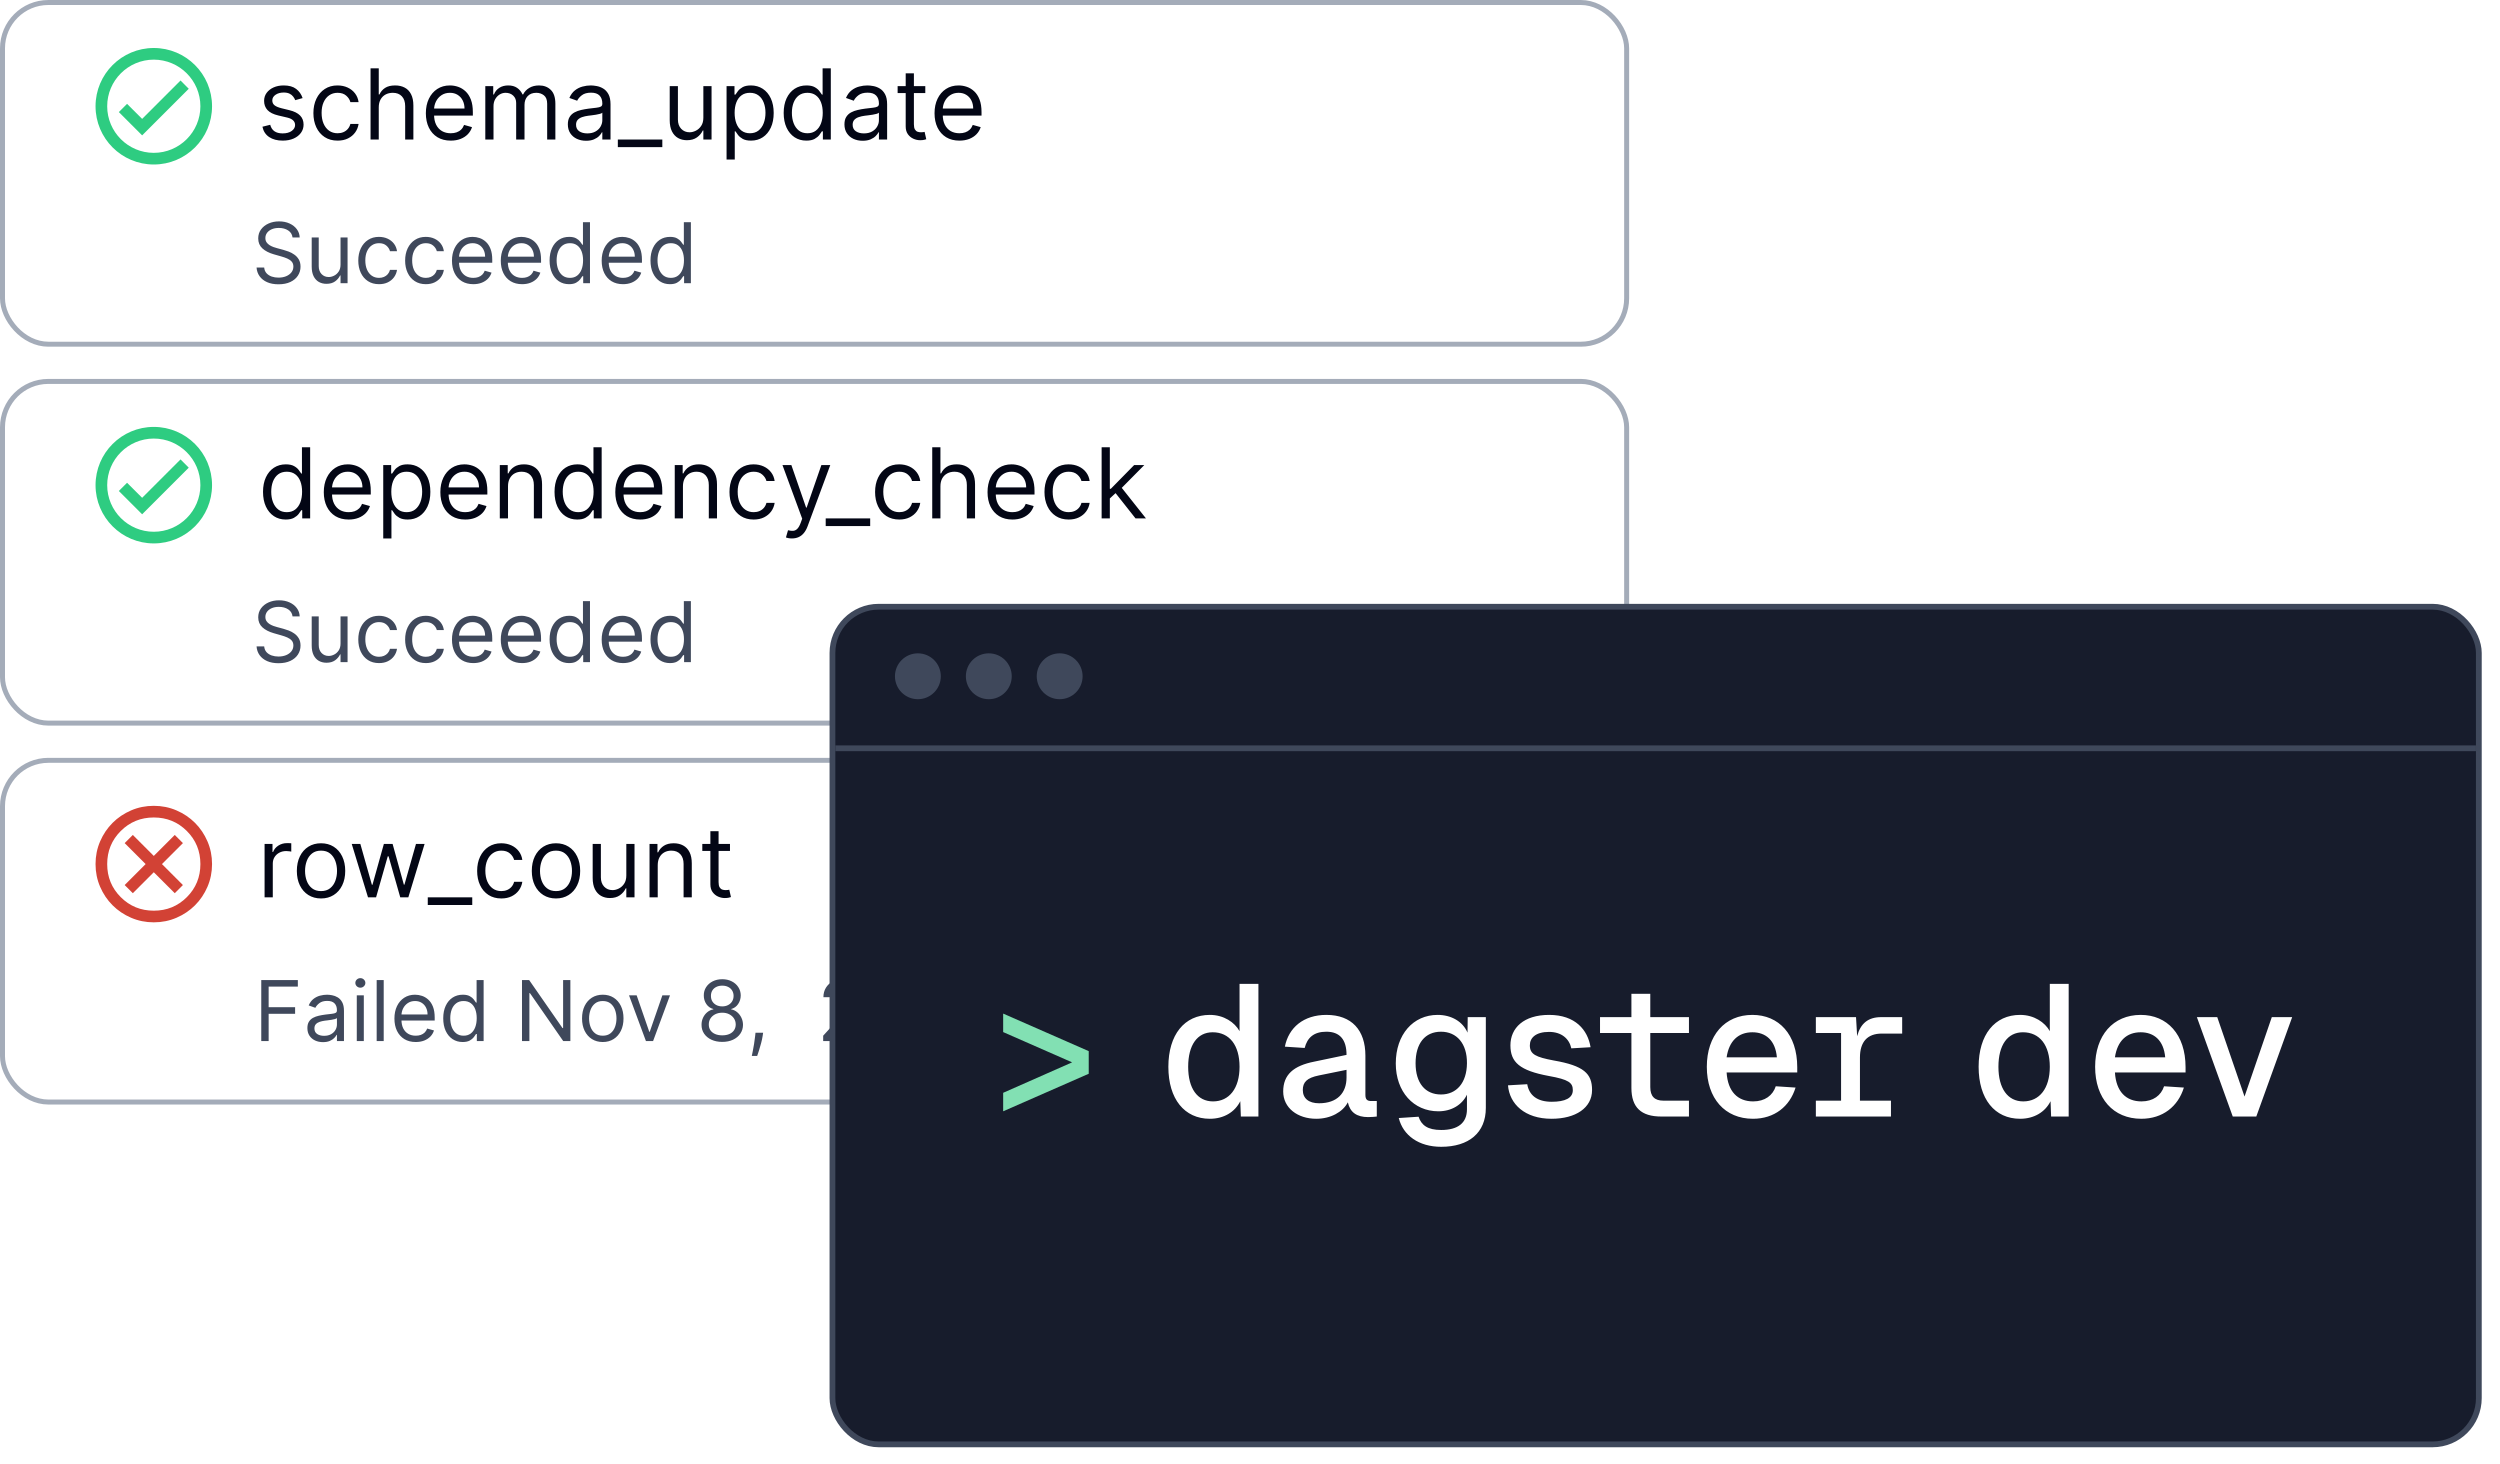 <svg width="526" height="308" viewBox="0 0 526 308" fill="none" xmlns="http://www.w3.org/2000/svg">
<rect x="0.526" y="0.526" width="341.72" height="71.894" rx="9.643" fill="white"/>
<rect x="0.526" y="0.526" width="341.72" height="71.894" rx="9.643" stroke="#A4ACB9" stroke-width="1.051"/>
<path d="M32.358 10.098C25.593 10.098 20.102 15.589 20.102 22.354C20.102 29.12 25.593 34.611 32.358 34.611C39.124 34.611 44.615 29.12 44.615 22.354C44.615 15.589 39.124 10.098 32.358 10.098ZM32.358 32.16C26.953 32.16 22.553 27.759 22.553 22.354C22.553 16.949 26.953 12.549 32.358 12.549C37.763 12.549 42.163 16.949 42.163 22.354C42.163 27.759 37.763 32.16 32.358 32.16ZM37.984 16.937L29.907 25.014L26.732 21.852L25.004 23.58L29.907 28.483L39.712 18.677L37.984 16.937Z" fill="#2ECC81"/>
<path d="M63.668 20.637L62.117 21.076C62.02 20.818 61.876 20.567 61.686 20.323C61.501 20.074 61.247 19.87 60.926 19.709C60.604 19.548 60.192 19.467 59.69 19.467C59.002 19.467 58.43 19.626 57.971 19.943C57.518 20.255 57.291 20.652 57.291 21.135C57.291 21.564 57.447 21.902 57.76 22.151C58.071 22.4 58.559 22.607 59.222 22.773L60.889 23.182C61.893 23.426 62.642 23.799 63.134 24.301C63.626 24.798 63.872 25.439 63.872 26.224C63.872 26.867 63.687 27.443 63.317 27.95C62.951 28.457 62.439 28.856 61.781 29.149C61.123 29.441 60.358 29.587 59.485 29.587C58.34 29.587 57.391 29.339 56.641 28.842C55.89 28.344 55.415 27.618 55.215 26.663L56.853 26.253C57.009 26.858 57.304 27.311 57.737 27.613C58.176 27.916 58.749 28.067 59.456 28.067C60.26 28.067 60.899 27.896 61.372 27.555C61.849 27.209 62.088 26.794 62.088 26.312C62.088 25.922 61.952 25.595 61.679 25.332C61.406 25.064 60.987 24.864 60.421 24.732L58.549 24.294C57.521 24.05 56.765 23.672 56.282 23.16C55.805 22.643 55.566 21.997 55.566 21.222C55.566 20.589 55.744 20.028 56.1 19.541C56.46 19.053 56.95 18.67 57.569 18.392C58.193 18.115 58.9 17.976 59.69 17.976C60.801 17.976 61.674 18.22 62.308 18.707C62.946 19.194 63.4 19.838 63.668 20.637ZM71.029 29.587C69.976 29.587 69.07 29.339 68.309 28.842C67.549 28.344 66.964 27.66 66.554 26.787C66.145 25.914 65.94 24.918 65.94 23.796C65.94 22.656 66.15 21.649 66.569 20.776C66.993 19.899 67.583 19.214 68.338 18.722C69.099 18.224 69.986 17.976 71 17.976C71.79 17.976 72.502 18.122 73.135 18.415C73.769 18.707 74.288 19.116 74.693 19.643C75.097 20.169 75.349 20.784 75.446 21.486H73.72C73.589 20.974 73.296 20.52 72.843 20.125C72.394 19.726 71.79 19.526 71.029 19.526C70.357 19.526 69.767 19.701 69.26 20.052C68.758 20.398 68.365 20.888 68.083 21.522C67.805 22.151 67.666 22.89 67.666 23.738C67.666 24.605 67.802 25.361 68.075 26.005C68.353 26.648 68.743 27.148 69.245 27.503C69.752 27.859 70.347 28.037 71.029 28.037C71.478 28.037 71.885 27.959 72.251 27.803C72.616 27.647 72.926 27.423 73.179 27.131C73.433 26.838 73.613 26.487 73.72 26.078H75.446C75.349 26.741 75.107 27.338 74.722 27.869C74.342 28.396 73.837 28.815 73.208 29.127C72.585 29.434 71.858 29.587 71.029 29.587ZM79.691 22.597V29.354H77.965V14.378H79.691V19.877H79.837C80.1 19.297 80.495 18.836 81.022 18.495C81.553 18.149 82.26 17.976 83.142 17.976C83.907 17.976 84.578 18.129 85.153 18.436C85.728 18.739 86.174 19.204 86.491 19.833C86.813 20.457 86.974 21.252 86.974 22.217V29.354H85.248V22.334C85.248 21.442 85.017 20.752 84.553 20.265C84.095 19.772 83.459 19.526 82.645 19.526C82.079 19.526 81.573 19.645 81.124 19.884C80.68 20.123 80.329 20.472 80.071 20.93C79.818 21.388 79.691 21.944 79.691 22.597ZM94.836 29.587C93.754 29.587 92.821 29.349 92.036 28.871C91.256 28.388 90.654 27.716 90.23 26.853C89.811 25.985 89.601 24.976 89.601 23.826C89.601 22.675 89.811 21.661 90.23 20.784C90.654 19.901 91.244 19.214 91.999 18.722C92.76 18.224 93.647 17.976 94.661 17.976C95.246 17.976 95.823 18.073 96.394 18.268C96.964 18.463 97.483 18.78 97.951 19.219C98.419 19.653 98.792 20.228 99.07 20.945C99.348 21.661 99.487 22.543 99.487 23.591V24.323H90.829V22.831H97.732C97.732 22.197 97.605 21.632 97.352 21.135C97.103 20.637 96.747 20.245 96.284 19.957C95.826 19.67 95.285 19.526 94.661 19.526C93.974 19.526 93.379 19.697 92.877 20.038C92.379 20.374 91.997 20.813 91.729 21.354C91.461 21.895 91.326 22.475 91.326 23.094V24.089C91.326 24.937 91.473 25.656 91.765 26.246C92.063 26.831 92.475 27.277 93.001 27.584C93.528 27.886 94.139 28.037 94.836 28.037C95.29 28.037 95.699 27.974 96.065 27.847C96.435 27.716 96.755 27.521 97.023 27.262C97.291 26.999 97.498 26.672 97.644 26.282L99.311 26.75C99.136 27.316 98.841 27.813 98.427 28.242C98.012 28.666 97.5 28.998 96.891 29.236C96.282 29.471 95.597 29.587 94.836 29.587ZM102.108 29.354V18.122H103.776V19.877H103.922C104.156 19.277 104.534 18.812 105.055 18.48C105.577 18.144 106.203 17.976 106.935 17.976C107.676 17.976 108.292 18.144 108.785 18.48C109.282 18.812 109.669 19.277 109.947 19.877H110.064C110.352 19.297 110.783 18.836 111.358 18.495C111.934 18.149 112.623 17.976 113.428 17.976C114.432 17.976 115.253 18.29 115.892 18.919C116.531 19.543 116.85 20.515 116.85 21.837V29.354H115.124V21.837C115.124 21.008 114.898 20.416 114.444 20.06C113.991 19.704 113.457 19.526 112.843 19.526C112.053 19.526 111.441 19.765 111.007 20.242C110.574 20.715 110.357 21.315 110.357 22.041V29.354H108.602V21.661C108.602 21.023 108.395 20.508 107.98 20.118C107.566 19.723 107.032 19.526 106.379 19.526C105.93 19.526 105.511 19.645 105.121 19.884C104.736 20.123 104.424 20.455 104.185 20.879C103.951 21.298 103.834 21.783 103.834 22.334V29.354H102.108ZM123.307 29.617C122.595 29.617 121.949 29.483 121.369 29.215C120.789 28.942 120.328 28.549 119.987 28.037C119.646 27.521 119.475 26.897 119.475 26.165C119.475 25.522 119.602 25 119.855 24.601C120.109 24.196 120.448 23.879 120.872 23.65C121.296 23.421 121.764 23.25 122.276 23.138C122.792 23.021 123.312 22.928 123.833 22.86C124.516 22.773 125.069 22.707 125.493 22.663C125.922 22.614 126.234 22.534 126.429 22.422C126.629 22.309 126.729 22.114 126.729 21.837V21.778C126.729 21.057 126.531 20.496 126.137 20.096C125.747 19.697 125.154 19.497 124.36 19.497C123.536 19.497 122.89 19.677 122.422 20.038C121.954 20.398 121.625 20.784 121.435 21.193L119.797 20.608C120.089 19.926 120.479 19.394 120.967 19.014C121.459 18.629 121.995 18.361 122.575 18.21C123.16 18.054 123.736 17.976 124.301 17.976C124.662 17.976 125.076 18.02 125.544 18.107C126.017 18.19 126.473 18.363 126.912 18.627C127.355 18.89 127.723 19.287 128.016 19.818C128.308 20.35 128.454 21.061 128.454 21.954V29.354H126.729V27.833H126.641C126.524 28.076 126.329 28.337 126.056 28.615C125.783 28.893 125.42 29.129 124.967 29.324C124.513 29.519 123.96 29.617 123.307 29.617ZM123.57 28.067C124.252 28.067 124.828 27.933 125.296 27.664C125.768 27.396 126.124 27.05 126.363 26.626C126.607 26.202 126.729 25.756 126.729 25.288V23.709C126.656 23.796 126.495 23.877 126.246 23.95C126.002 24.018 125.72 24.079 125.398 24.133C125.081 24.181 124.772 24.225 124.469 24.264C124.172 24.298 123.931 24.328 123.745 24.352C123.297 24.41 122.878 24.506 122.488 24.637C122.103 24.764 121.791 24.956 121.552 25.215C121.318 25.468 121.201 25.814 121.201 26.253C121.201 26.853 121.423 27.306 121.866 27.613C122.315 27.916 122.883 28.067 123.57 28.067ZM139.352 29.354V30.962H129.992V29.354H139.352ZM147.986 24.762V18.122H149.711V29.354H147.986V27.452H147.869C147.605 28.023 147.196 28.508 146.64 28.907C146.084 29.302 145.382 29.5 144.534 29.5C143.832 29.5 143.208 29.346 142.662 29.039C142.116 28.727 141.687 28.259 141.375 27.635C141.063 27.006 140.907 26.214 140.907 25.259V18.122H142.633V25.142C142.633 25.961 142.862 26.614 143.32 27.101C143.784 27.589 144.373 27.833 145.09 27.833C145.519 27.833 145.955 27.723 146.399 27.503C146.847 27.284 147.223 26.948 147.525 26.494C147.832 26.041 147.986 25.463 147.986 24.762ZM152.869 33.565V18.122H154.536V19.906H154.74C154.867 19.711 155.043 19.463 155.267 19.16C155.496 18.853 155.823 18.58 156.247 18.341C156.676 18.098 157.256 17.976 157.987 17.976C158.933 17.976 159.766 18.212 160.488 18.685C161.209 19.158 161.772 19.828 162.177 20.696C162.582 21.564 162.784 22.587 162.784 23.767C162.784 24.956 162.582 25.988 162.177 26.86C161.772 27.728 161.212 28.401 160.495 28.878C159.779 29.351 158.952 29.587 158.016 29.587C157.295 29.587 156.717 29.468 156.283 29.229C155.849 28.985 155.516 28.71 155.282 28.403C155.048 28.091 154.867 27.833 154.74 27.628H154.594V33.565H152.869ZM154.565 23.738C154.565 24.586 154.689 25.334 154.938 25.983C155.186 26.626 155.55 27.131 156.027 27.496C156.505 27.857 157.09 28.037 157.782 28.037C158.504 28.037 159.106 27.847 159.588 27.467C160.076 27.082 160.441 26.565 160.685 25.917C160.934 25.264 161.058 24.537 161.058 23.738C161.058 22.948 160.936 22.236 160.693 21.603C160.454 20.964 160.091 20.459 159.603 20.089C159.12 19.714 158.514 19.526 157.782 19.526C157.08 19.526 156.49 19.704 156.013 20.06C155.535 20.411 155.174 20.903 154.931 21.537C154.687 22.166 154.565 22.899 154.565 23.738ZM169.654 29.587C168.718 29.587 167.892 29.351 167.175 28.878C166.458 28.401 165.898 27.728 165.493 26.86C165.089 25.988 164.886 24.956 164.886 23.767C164.886 22.587 165.089 21.564 165.493 20.696C165.898 19.828 166.461 19.158 167.182 18.685C167.904 18.212 168.737 17.976 169.683 17.976C170.414 17.976 170.992 18.098 171.416 18.341C171.845 18.58 172.172 18.853 172.396 19.16C172.625 19.463 172.803 19.711 172.93 19.906H173.076V14.378H174.802V29.354H173.134V27.628H172.93C172.803 27.833 172.623 28.091 172.389 28.403C172.155 28.71 171.821 28.985 171.387 29.229C170.953 29.468 170.375 29.587 169.654 29.587ZM169.888 28.037C170.58 28.037 171.165 27.857 171.643 27.496C172.12 27.131 172.484 26.626 172.732 25.983C172.981 25.334 173.105 24.586 173.105 23.738C173.105 22.899 172.983 22.166 172.74 21.537C172.496 20.903 172.135 20.411 171.657 20.06C171.18 19.704 170.59 19.526 169.888 19.526C169.157 19.526 168.547 19.714 168.06 20.089C167.577 20.459 167.214 20.964 166.97 21.603C166.731 22.236 166.612 22.948 166.612 23.738C166.612 24.537 166.734 25.264 166.978 25.917C167.226 26.565 167.592 27.082 168.074 27.467C168.562 27.847 169.166 28.037 169.888 28.037ZM181.503 29.617C180.792 29.617 180.146 29.483 179.566 29.215C178.986 28.942 178.525 28.549 178.184 28.037C177.842 27.521 177.672 26.897 177.672 26.165C177.672 25.522 177.798 25 178.052 24.601C178.305 24.196 178.644 23.879 179.068 23.65C179.492 23.421 179.96 23.25 180.472 23.138C180.989 23.021 181.508 22.928 182.03 22.86C182.712 22.773 183.266 22.707 183.69 22.663C184.119 22.614 184.431 22.534 184.626 22.422C184.826 22.309 184.925 22.114 184.925 21.837V21.778C184.925 21.057 184.728 20.496 184.333 20.096C183.943 19.697 183.351 19.497 182.556 19.497C181.732 19.497 181.087 19.677 180.619 20.038C180.151 20.398 179.822 20.784 179.631 21.193L177.993 20.608C178.286 19.926 178.676 19.394 179.163 19.014C179.656 18.629 180.192 18.361 180.772 18.21C181.357 18.054 181.932 17.976 182.498 17.976C182.859 17.976 183.273 18.02 183.741 18.107C184.214 18.19 184.67 18.363 185.108 18.627C185.552 18.89 185.92 19.287 186.212 19.818C186.505 20.35 186.651 21.061 186.651 21.954V29.354H184.925V27.833H184.838C184.721 28.076 184.526 28.337 184.253 28.615C183.98 28.893 183.617 29.129 183.163 29.324C182.71 29.519 182.157 29.617 181.503 29.617ZM181.767 28.067C182.449 28.067 183.024 27.933 183.492 27.664C183.965 27.396 184.321 27.05 184.56 26.626C184.804 26.202 184.925 25.756 184.925 25.288V23.709C184.852 23.796 184.691 23.877 184.443 23.95C184.199 24.018 183.916 24.079 183.595 24.133C183.278 24.181 182.968 24.225 182.666 24.264C182.369 24.298 182.127 24.328 181.942 24.352C181.494 24.41 181.074 24.506 180.684 24.637C180.299 24.764 179.987 24.956 179.748 25.215C179.514 25.468 179.397 25.814 179.397 26.253C179.397 26.853 179.619 27.306 180.063 27.613C180.511 27.916 181.079 28.067 181.767 28.067ZM194.682 18.122V19.584H188.861V18.122H194.682ZM190.558 15.431H192.284V26.136C192.284 26.624 192.354 26.989 192.496 27.233C192.642 27.472 192.827 27.633 193.051 27.716C193.28 27.794 193.522 27.833 193.775 27.833C193.965 27.833 194.121 27.823 194.243 27.803C194.365 27.779 194.463 27.759 194.536 27.745L194.887 29.295C194.77 29.339 194.606 29.383 194.397 29.427C194.187 29.475 193.921 29.5 193.6 29.5C193.112 29.5 192.634 29.395 192.167 29.185C191.703 28.976 191.318 28.656 191.011 28.227C190.709 27.799 190.558 27.257 190.558 26.604V15.431ZM201.863 29.587C200.78 29.587 199.847 29.349 199.062 28.871C198.282 28.388 197.68 27.716 197.256 26.853C196.837 25.985 196.627 24.976 196.627 23.826C196.627 22.675 196.837 21.661 197.256 20.784C197.68 19.901 198.27 19.214 199.025 18.722C199.786 18.224 200.673 17.976 201.687 17.976C202.272 17.976 202.85 18.073 203.42 18.268C203.99 18.463 204.51 18.78 204.978 19.219C205.446 19.653 205.819 20.228 206.096 20.945C206.374 21.661 206.513 22.543 206.513 23.591V24.323H197.856V22.831H204.758C204.758 22.197 204.631 21.632 204.378 21.135C204.129 20.637 203.774 20.245 203.31 19.957C202.852 19.67 202.311 19.526 201.687 19.526C201 19.526 200.405 19.697 199.903 20.038C199.406 20.374 199.023 20.813 198.755 21.354C198.487 21.895 198.353 22.475 198.353 23.094V24.089C198.353 24.937 198.499 25.656 198.791 26.246C199.089 26.831 199.501 27.277 200.027 27.584C200.554 27.886 201.166 28.037 201.863 28.037C202.316 28.037 202.725 27.974 203.091 27.847C203.462 27.716 203.781 27.521 204.049 27.262C204.317 26.999 204.524 26.672 204.67 26.282L206.338 26.75C206.162 27.316 205.867 27.813 205.453 28.242C205.039 28.666 204.527 28.998 203.917 29.236C203.308 29.471 202.623 29.587 201.863 29.587Z" fill="#030615"/>
<path d="M61.55 49.964C61.475 49.329 61.17 48.836 60.635 48.485C60.1 48.134 59.444 47.958 58.667 47.958C58.099 47.958 57.602 48.05 57.175 48.234C56.754 48.418 56.423 48.671 56.185 48.992C55.951 49.314 55.834 49.68 55.834 50.089C55.834 50.432 55.916 50.726 56.079 50.973C56.246 51.215 56.459 51.418 56.718 51.581C56.977 51.74 57.249 51.871 57.533 51.976C57.817 52.076 58.078 52.157 58.316 52.22L59.62 52.571C59.954 52.659 60.326 52.78 60.736 52.935C61.149 53.089 61.544 53.3 61.92 53.568C62.3 53.831 62.614 54.169 62.86 54.583C63.107 54.997 63.23 55.504 63.23 56.106C63.23 56.8 63.048 57.426 62.685 57.986C62.325 58.546 61.799 58.991 61.105 59.321C60.416 59.651 59.578 59.816 58.592 59.816C57.673 59.816 56.877 59.668 56.204 59.371C55.535 59.075 55.009 58.661 54.625 58.13C54.244 57.6 54.029 56.983 53.979 56.282H55.584C55.625 56.766 55.788 57.167 56.072 57.485C56.361 57.798 56.724 58.032 57.163 58.187C57.606 58.337 58.082 58.413 58.592 58.413C59.185 58.413 59.718 58.316 60.19 58.124C60.662 57.928 61.036 57.656 61.312 57.309C61.588 56.958 61.726 56.549 61.726 56.081C61.726 55.655 61.607 55.308 61.368 55.041C61.13 54.773 60.817 54.556 60.428 54.389C60.04 54.222 59.62 54.075 59.169 53.95L57.589 53.499C56.586 53.21 55.792 52.799 55.208 52.264C54.623 51.729 54.33 51.029 54.33 50.164C54.33 49.446 54.524 48.819 54.913 48.284C55.306 47.745 55.832 47.327 56.492 47.031C57.157 46.73 57.898 46.579 58.717 46.579C59.545 46.579 60.28 46.728 60.923 47.024C61.567 47.317 62.077 47.718 62.453 48.228C62.833 48.737 63.034 49.316 63.054 49.964H61.55ZM71.649 55.655V49.964H73.128V59.591H71.649V57.961H71.549C71.323 58.45 70.972 58.866 70.496 59.209C70.019 59.547 69.418 59.716 68.691 59.716C68.089 59.716 67.554 59.585 67.086 59.321C66.618 59.054 66.251 58.653 65.983 58.118C65.716 57.579 65.582 56.9 65.582 56.081V49.964H67.061V55.981C67.061 56.683 67.258 57.243 67.65 57.66C68.047 58.078 68.553 58.287 69.167 58.287C69.535 58.287 69.909 58.193 70.289 58.005C70.673 57.817 70.995 57.529 71.254 57.14C71.517 56.752 71.649 56.257 71.649 55.655ZM79.745 59.791C78.843 59.791 78.066 59.578 77.414 59.152C76.762 58.726 76.261 58.139 75.91 57.391C75.559 56.643 75.383 55.788 75.383 54.828C75.383 53.85 75.563 52.987 75.922 52.239C76.286 51.487 76.791 50.9 77.439 50.478C78.091 50.051 78.851 49.839 79.72 49.839C80.397 49.839 81.007 49.964 81.55 50.215C82.094 50.465 82.539 50.816 82.885 51.267C83.232 51.719 83.447 52.245 83.531 52.847H82.052C81.939 52.408 81.688 52.02 81.3 51.681C80.915 51.339 80.397 51.167 79.745 51.167C79.169 51.167 78.663 51.318 78.229 51.618C77.798 51.915 77.462 52.335 77.219 52.878C76.981 53.417 76.862 54.05 76.862 54.777C76.862 55.521 76.979 56.169 77.213 56.72C77.451 57.272 77.786 57.7 78.216 58.005C78.651 58.31 79.16 58.463 79.745 58.463C80.13 58.463 80.479 58.396 80.792 58.262C81.105 58.128 81.371 57.936 81.588 57.685C81.805 57.435 81.96 57.134 82.052 56.783H83.531C83.447 57.351 83.241 57.863 82.91 58.319C82.585 58.77 82.152 59.129 81.613 59.397C81.078 59.66 80.456 59.791 79.745 59.791ZM89.601 59.791C88.699 59.791 87.922 59.578 87.27 59.152C86.618 58.726 86.117 58.139 85.766 57.391C85.415 56.643 85.239 55.788 85.239 54.828C85.239 53.85 85.419 52.987 85.778 52.239C86.142 51.487 86.647 50.9 87.295 50.478C87.947 50.051 88.707 49.839 89.576 49.839C90.253 49.839 90.863 49.964 91.406 50.215C91.95 50.465 92.394 50.816 92.741 51.267C93.088 51.719 93.303 52.245 93.387 52.847H91.908C91.795 52.408 91.544 52.02 91.156 51.681C90.771 51.339 90.253 51.167 89.601 51.167C89.025 51.167 88.519 51.318 88.085 51.618C87.654 51.915 87.318 52.335 87.076 52.878C86.837 53.417 86.718 54.05 86.718 54.777C86.718 55.521 86.835 56.169 87.069 56.72C87.307 57.272 87.642 57.7 88.072 58.005C88.507 58.31 89.016 58.463 89.601 58.463C89.986 58.463 90.335 58.396 90.648 58.262C90.961 58.128 91.227 57.936 91.444 57.685C91.661 57.435 91.816 57.134 91.908 56.783H93.387C93.303 57.351 93.097 57.863 92.766 58.319C92.441 58.77 92.008 59.129 91.469 59.397C90.934 59.66 90.312 59.791 89.601 59.791ZM99.583 59.791C98.655 59.791 97.855 59.587 97.182 59.177C96.513 58.764 95.998 58.187 95.634 57.447C95.275 56.704 95.095 55.839 95.095 54.852C95.095 53.866 95.275 52.997 95.634 52.245C95.998 51.489 96.503 50.9 97.151 50.478C97.803 50.051 98.563 49.839 99.432 49.839C99.933 49.839 100.429 49.922 100.918 50.089C101.406 50.256 101.851 50.528 102.253 50.904C102.654 51.276 102.973 51.769 103.211 52.383C103.45 52.997 103.569 53.754 103.569 54.652V55.279H96.148V54H102.065C102.065 53.457 101.956 52.972 101.739 52.546C101.526 52.12 101.22 51.783 100.824 51.537C100.431 51.29 99.967 51.167 99.432 51.167C98.843 51.167 98.333 51.313 97.903 51.606C97.477 51.894 97.149 52.27 96.919 52.734C96.689 53.198 96.574 53.695 96.574 54.226V55.078C96.574 55.805 96.7 56.422 96.95 56.927C97.205 57.428 97.558 57.811 98.009 58.074C98.461 58.333 98.985 58.463 99.583 58.463C99.971 58.463 100.322 58.408 100.636 58.3C100.953 58.187 101.227 58.02 101.457 57.798C101.686 57.573 101.864 57.293 101.989 56.958L103.418 57.36C103.268 57.844 103.015 58.27 102.66 58.638C102.305 59.002 101.866 59.286 101.344 59.49C100.821 59.691 100.234 59.791 99.583 59.791ZM109.852 59.791C108.925 59.791 108.124 59.587 107.452 59.177C106.783 58.764 106.267 58.187 105.904 57.447C105.544 56.704 105.365 55.839 105.365 54.852C105.365 53.866 105.544 52.997 105.904 52.245C106.267 51.489 106.773 50.9 107.42 50.478C108.072 50.051 108.833 49.839 109.702 49.839C110.203 49.839 110.698 49.922 111.187 50.089C111.676 50.256 112.121 50.528 112.522 50.904C112.923 51.276 113.243 51.769 113.481 52.383C113.719 52.997 113.838 53.754 113.838 54.652V55.279H106.418V54H112.334C112.334 53.457 112.225 52.972 112.008 52.546C111.795 52.12 111.49 51.783 111.093 51.537C110.7 51.29 110.237 51.167 109.702 51.167C109.113 51.167 108.603 51.313 108.172 51.606C107.746 51.894 107.418 52.27 107.188 52.734C106.959 53.198 106.844 53.695 106.844 54.226V55.078C106.844 55.805 106.969 56.422 107.22 56.927C107.475 57.428 107.828 57.811 108.279 58.074C108.73 58.333 109.255 58.463 109.852 58.463C110.241 58.463 110.592 58.408 110.905 58.3C111.223 58.187 111.496 58.02 111.726 57.798C111.956 57.573 112.134 57.293 112.259 56.958L113.688 57.36C113.537 57.844 113.285 58.27 112.93 58.638C112.574 59.002 112.136 59.286 111.613 59.49C111.091 59.691 110.504 59.791 109.852 59.791ZM119.721 59.791C118.918 59.791 118.21 59.589 117.596 59.183C116.982 58.774 116.501 58.197 116.154 57.454C115.808 56.706 115.634 55.822 115.634 54.802C115.634 53.791 115.808 52.914 116.154 52.17C116.501 51.426 116.984 50.852 117.602 50.446C118.221 50.041 118.935 49.839 119.746 49.839C120.372 49.839 120.868 49.943 121.231 50.152C121.599 50.357 121.879 50.591 122.071 50.854C122.267 51.113 122.42 51.326 122.528 51.493H122.654V46.755H124.133V59.591H122.704V58.112H122.528C122.42 58.287 122.265 58.509 122.065 58.776C121.864 59.039 121.578 59.275 121.206 59.484C120.834 59.689 120.339 59.791 119.721 59.791ZM119.921 58.463C120.514 58.463 121.016 58.308 121.425 57.999C121.835 57.685 122.146 57.253 122.359 56.702C122.572 56.146 122.679 55.504 122.679 54.777C122.679 54.059 122.574 53.43 122.366 52.891C122.157 52.348 121.847 51.926 121.438 51.625C121.028 51.32 120.523 51.167 119.921 51.167C119.294 51.167 118.772 51.328 118.354 51.65C117.941 51.967 117.629 52.4 117.42 52.947C117.216 53.49 117.113 54.1 117.113 54.777C117.113 55.463 117.218 56.085 117.427 56.645C117.64 57.201 117.953 57.644 118.367 57.974C118.785 58.3 119.303 58.463 119.921 58.463ZM131.081 59.791C130.153 59.791 129.353 59.587 128.68 59.177C128.012 58.764 127.496 58.187 127.132 57.447C126.773 56.704 126.593 55.839 126.593 54.852C126.593 53.866 126.773 52.997 127.132 52.245C127.496 51.489 128.001 50.9 128.649 50.478C129.301 50.051 130.061 49.839 130.93 49.839C131.432 49.839 131.927 49.922 132.416 50.089C132.905 50.256 133.35 50.528 133.751 50.904C134.152 51.276 134.471 51.769 134.71 52.383C134.948 52.997 135.067 53.754 135.067 54.652V55.279H127.646V54H133.563C133.563 53.457 133.454 52.972 133.237 52.546C133.024 52.12 132.719 51.783 132.322 51.537C131.929 51.29 131.465 51.167 130.93 51.167C130.341 51.167 129.831 51.313 129.401 51.606C128.975 51.894 128.647 52.27 128.417 52.734C128.187 53.198 128.072 53.695 128.072 54.226V55.078C128.072 55.805 128.198 56.422 128.448 56.927C128.703 57.428 129.056 57.811 129.508 58.074C129.959 58.333 130.483 58.463 131.081 58.463C131.469 58.463 131.82 58.408 132.134 58.3C132.451 58.187 132.725 58.02 132.955 57.798C133.185 57.573 133.362 57.293 133.487 56.958L134.916 57.36C134.766 57.844 134.513 58.27 134.158 58.638C133.803 59.002 133.364 59.286 132.842 59.49C132.32 59.691 131.733 59.791 131.081 59.791ZM140.949 59.791C140.147 59.791 139.439 59.589 138.824 59.183C138.21 58.774 137.73 58.197 137.383 57.454C137.036 56.706 136.863 55.822 136.863 54.802C136.863 53.791 137.036 52.914 137.383 52.17C137.73 51.426 138.212 50.852 138.831 50.446C139.449 50.041 140.164 49.839 140.974 49.839C141.601 49.839 142.096 49.943 142.46 50.152C142.827 50.357 143.107 50.591 143.3 50.854C143.496 51.113 143.648 51.326 143.757 51.493H143.882V46.755H145.362V59.591H143.933V58.112H143.757C143.648 58.287 143.494 58.509 143.293 58.776C143.093 59.039 142.806 59.275 142.435 59.484C142.063 59.689 141.568 59.791 140.949 59.791ZM141.15 58.463C141.743 58.463 142.244 58.308 142.654 57.999C143.063 57.685 143.375 57.253 143.588 56.702C143.801 56.146 143.907 55.504 143.907 54.777C143.907 54.059 143.803 53.43 143.594 52.891C143.385 52.348 143.076 51.926 142.667 51.625C142.257 51.32 141.751 51.167 141.15 51.167C140.523 51.167 140.001 51.328 139.583 51.65C139.169 51.967 138.858 52.4 138.649 52.947C138.444 53.49 138.342 54.1 138.342 54.777C138.342 55.463 138.446 56.085 138.655 56.645C138.868 57.201 139.182 57.644 139.595 57.974C140.013 58.3 140.531 58.463 141.15 58.463Z" fill="#3F485B"/>
<rect x="0.526" y="80.249" width="341.72" height="71.894" rx="9.643" fill="white"/>
<rect x="0.526" y="80.249" width="341.72" height="71.894" rx="9.643" stroke="#A4ACB9" stroke-width="1.051"/>
<path d="M32.358 89.821C25.593 89.821 20.102 95.312 20.102 102.078C20.102 108.844 25.593 114.335 32.358 114.335C39.124 114.335 44.615 108.844 44.615 102.078C44.615 95.312 39.124 89.821 32.358 89.821ZM32.358 111.883C26.953 111.883 22.553 107.483 22.553 102.078C22.553 96.673 26.953 92.273 32.358 92.273C37.763 92.273 42.163 96.673 42.163 102.078C42.163 107.483 37.763 111.883 32.358 111.883ZM37.984 96.66L29.907 104.738L26.732 101.575L25.004 103.304L29.907 108.206L39.712 98.401L37.984 96.66Z" fill="#2ECC81"/>
<path d="M60.107 109.311C59.172 109.311 58.345 109.075 57.629 108.602C56.912 108.124 56.351 107.451 55.947 106.584C55.542 105.711 55.34 104.68 55.34 103.491C55.34 102.311 55.542 101.287 55.947 100.42C56.351 99.552 56.914 98.882 57.636 98.409C58.357 97.936 59.191 97.699 60.137 97.699C60.868 97.699 61.446 97.821 61.87 98.065C62.299 98.304 62.625 98.577 62.849 98.884C63.079 99.186 63.257 99.435 63.383 99.63H63.529V94.102H65.255V109.077H63.588V107.351H63.383C63.257 107.556 63.076 107.815 62.842 108.127C62.608 108.434 62.274 108.709 61.84 108.953C61.407 109.192 60.829 109.311 60.107 109.311ZM60.341 107.761C61.034 107.761 61.619 107.581 62.096 107.22C62.574 106.854 62.937 106.35 63.186 105.706C63.434 105.058 63.559 104.31 63.559 103.461C63.559 102.623 63.437 101.889 63.193 101.26C62.949 100.627 62.589 100.134 62.111 99.783C61.633 99.427 61.043 99.25 60.341 99.25C59.61 99.25 59.001 99.437 58.513 99.813C58.031 100.183 57.668 100.688 57.424 101.326C57.185 101.96 57.066 102.672 57.066 103.461C57.066 104.261 57.187 104.987 57.431 105.64C57.68 106.289 58.045 106.805 58.528 107.191C59.016 107.571 59.62 107.761 60.341 107.761ZM73.361 109.311C72.279 109.311 71.345 109.072 70.56 108.595C69.78 108.112 69.178 107.439 68.754 106.576C68.335 105.709 68.125 104.7 68.125 103.549C68.125 102.399 68.335 101.385 68.754 100.507C69.178 99.625 69.768 98.938 70.524 98.445C71.284 97.948 72.171 97.699 73.185 97.699C73.77 97.699 74.348 97.797 74.918 97.992C75.489 98.187 76.008 98.504 76.476 98.942C76.944 99.376 77.317 99.951 77.595 100.668C77.873 101.385 78.011 102.267 78.011 103.315V104.046H69.354V102.555H76.257C76.257 101.921 76.13 101.355 75.876 100.858C75.628 100.361 75.272 99.969 74.809 99.681C74.35 99.393 73.809 99.25 73.185 99.25C72.498 99.25 71.903 99.42 71.401 99.761C70.904 100.098 70.521 100.537 70.253 101.078C69.985 101.619 69.851 102.199 69.851 102.818V103.812C69.851 104.661 69.997 105.38 70.29 105.969C70.587 106.554 70.999 107 71.526 107.308C72.052 107.61 72.664 107.761 73.361 107.761C73.814 107.761 74.224 107.698 74.589 107.571C74.96 107.439 75.279 107.244 75.547 106.986C75.815 106.723 76.023 106.396 76.169 106.006L77.836 106.474C77.66 107.039 77.366 107.537 76.951 107.966C76.537 108.39 76.025 108.721 75.416 108.96C74.806 109.194 74.121 109.311 73.361 109.311ZM80.633 113.289V97.846H82.3V99.63H82.505C82.632 99.435 82.807 99.186 83.031 98.884C83.261 98.577 83.587 98.304 84.011 98.065C84.44 97.821 85.02 97.699 85.752 97.699C86.697 97.699 87.531 97.936 88.252 98.409C88.974 98.882 89.537 99.552 89.942 100.42C90.346 101.287 90.548 102.311 90.548 103.491C90.548 104.68 90.346 105.711 89.942 106.584C89.537 107.451 88.976 108.124 88.26 108.602C87.543 109.075 86.717 109.311 85.781 109.311C85.059 109.311 84.482 109.192 84.048 108.953C83.614 108.709 83.28 108.434 83.046 108.127C82.812 107.815 82.632 107.556 82.505 107.351H82.359V113.289H80.633ZM82.329 103.461C82.329 104.31 82.454 105.058 82.702 105.706C82.951 106.35 83.314 106.854 83.792 107.22C84.27 107.581 84.855 107.761 85.547 107.761C86.268 107.761 86.87 107.571 87.353 107.191C87.84 106.805 88.206 106.289 88.45 105.64C88.698 104.987 88.823 104.261 88.823 103.461C88.823 102.672 88.701 101.96 88.457 101.326C88.218 100.688 87.855 100.183 87.368 99.813C86.885 99.437 86.278 99.25 85.547 99.25C84.845 99.25 84.255 99.427 83.777 99.783C83.3 100.134 82.939 100.627 82.695 101.26C82.451 101.889 82.329 102.623 82.329 103.461ZM97.886 109.311C96.804 109.311 95.871 109.072 95.086 108.595C94.306 108.112 93.704 107.439 93.28 106.576C92.86 105.709 92.651 104.7 92.651 103.549C92.651 102.399 92.86 101.385 93.28 100.507C93.704 99.625 94.294 98.938 95.049 98.445C95.81 97.948 96.697 97.699 97.711 97.699C98.296 97.699 98.874 97.797 99.444 97.992C100.014 98.187 100.533 98.504 101.001 98.942C101.469 99.376 101.842 99.951 102.12 100.668C102.398 101.385 102.537 102.267 102.537 103.315V104.046H93.879V102.555H100.782C100.782 101.921 100.655 101.355 100.402 100.858C100.153 100.361 99.797 99.969 99.334 99.681C98.876 99.393 98.335 99.25 97.711 99.25C97.023 99.25 96.429 99.42 95.927 99.761C95.429 100.098 95.047 100.537 94.779 101.078C94.51 101.619 94.376 102.199 94.376 102.818V103.812C94.376 104.661 94.523 105.38 94.815 105.969C95.112 106.554 95.525 107 96.051 107.308C96.577 107.61 97.189 107.761 97.886 107.761C98.34 107.761 98.749 107.698 99.115 107.571C99.485 107.439 99.805 107.244 100.073 106.986C100.341 106.723 100.548 106.396 100.694 106.006L102.361 106.474C102.186 107.039 101.891 107.537 101.477 107.966C101.062 108.39 100.55 108.721 99.941 108.96C99.332 109.194 98.647 109.311 97.886 109.311ZM106.884 102.321V109.077H105.158V97.846H106.826V99.601H106.972C107.235 99.03 107.635 98.572 108.171 98.226C108.707 97.875 109.4 97.699 110.248 97.699C111.008 97.699 111.674 97.855 112.244 98.167C112.814 98.475 113.258 98.942 113.575 99.571C113.892 100.195 114.05 100.985 114.05 101.94V109.077H112.324V102.057C112.324 101.175 112.095 100.488 111.637 99.995C111.179 99.498 110.55 99.25 109.75 99.25C109.2 99.25 108.707 99.369 108.273 99.608C107.844 99.847 107.506 100.195 107.257 100.654C107.008 101.112 106.884 101.667 106.884 102.321ZM121.441 109.311C120.505 109.311 119.679 109.075 118.962 108.602C118.246 108.124 117.685 107.451 117.28 106.584C116.876 105.711 116.673 104.68 116.673 103.491C116.673 102.311 116.876 101.287 117.28 100.42C117.685 99.552 118.248 98.882 118.969 98.409C119.691 97.936 120.525 97.699 121.47 97.699C122.201 97.699 122.779 97.821 123.203 98.065C123.632 98.304 123.959 98.577 124.183 98.884C124.412 99.186 124.59 99.435 124.717 99.63H124.863V94.102H126.589V109.077H124.922V107.351H124.717C124.59 107.556 124.41 107.815 124.176 108.127C123.942 108.434 123.608 108.709 123.174 108.953C122.74 109.192 122.162 109.311 121.441 109.311ZM121.675 107.761C122.367 107.761 122.952 107.581 123.43 107.22C123.908 106.854 124.271 106.35 124.519 105.706C124.768 105.058 124.892 104.31 124.892 103.461C124.892 102.623 124.77 101.889 124.527 101.26C124.283 100.627 123.922 100.134 123.445 99.783C122.967 99.427 122.377 99.25 121.675 99.25C120.944 99.25 120.334 99.437 119.847 99.813C119.364 100.183 119.001 100.688 118.757 101.326C118.519 101.96 118.399 102.672 118.399 103.461C118.399 104.261 118.521 104.987 118.765 105.64C119.013 106.289 119.379 106.805 119.862 107.191C120.349 107.571 120.954 107.761 121.675 107.761ZM134.695 109.311C133.612 109.311 132.679 109.072 131.894 108.595C131.114 108.112 130.512 107.439 130.088 106.576C129.669 105.709 129.459 104.7 129.459 103.549C129.459 102.399 129.669 101.385 130.088 100.507C130.512 99.625 131.102 98.938 131.857 98.445C132.618 97.948 133.505 97.699 134.519 97.699C135.104 97.699 135.682 97.797 136.252 97.992C136.822 98.187 137.342 98.504 137.809 98.942C138.277 99.376 138.65 99.951 138.928 100.668C139.206 101.385 139.345 102.267 139.345 103.315V104.046H130.687V102.555H137.59C137.59 101.921 137.463 101.355 137.21 100.858C136.961 100.361 136.605 99.969 136.142 99.681C135.684 99.393 135.143 99.25 134.519 99.25C133.832 99.25 133.237 99.42 132.735 99.761C132.238 100.098 131.855 100.537 131.587 101.078C131.319 101.619 131.185 102.199 131.185 102.818V103.812C131.185 104.661 131.331 105.38 131.623 105.969C131.921 106.554 132.333 107 132.859 107.308C133.386 107.61 133.997 107.761 134.695 107.761C135.148 107.761 135.557 107.698 135.923 107.571C136.293 107.439 136.613 107.244 136.881 106.986C137.149 106.723 137.356 106.396 137.502 106.006L139.17 106.474C138.994 107.039 138.699 107.537 138.285 107.966C137.87 108.39 137.359 108.721 136.749 108.96C136.14 109.194 135.455 109.311 134.695 109.311ZM143.692 102.321V109.077H141.967V97.846H143.634V99.601H143.78C144.043 99.03 144.443 98.572 144.979 98.226C145.515 97.875 146.208 97.699 147.056 97.699C147.816 97.699 148.482 97.855 149.052 98.167C149.622 98.475 150.066 98.942 150.383 99.571C150.7 100.195 150.858 100.985 150.858 101.94V109.077H149.133V102.057C149.133 101.175 148.903 100.488 148.445 99.995C147.987 99.498 147.358 99.25 146.559 99.25C146.008 99.25 145.515 99.369 145.082 99.608C144.653 99.847 144.314 100.195 144.065 100.654C143.817 101.112 143.692 101.667 143.692 102.321ZM158.571 109.311C157.518 109.311 156.611 109.063 155.851 108.565C155.09 108.068 154.505 107.383 154.096 106.511C153.686 105.638 153.482 104.641 153.482 103.52C153.482 102.379 153.691 101.373 154.11 100.5C154.535 99.623 155.124 98.938 155.88 98.445C156.641 97.948 157.528 97.699 158.542 97.699C159.331 97.699 160.043 97.846 160.677 98.138C161.311 98.431 161.83 98.84 162.234 99.367C162.639 99.893 162.89 100.507 162.987 101.209H161.262C161.13 100.697 160.838 100.244 160.384 99.849C159.936 99.449 159.331 99.25 158.571 99.25C157.898 99.25 157.308 99.425 156.801 99.776C156.299 100.122 155.907 100.612 155.624 101.246C155.346 101.875 155.207 102.613 155.207 103.461C155.207 104.329 155.344 105.085 155.617 105.728C155.895 106.372 156.285 106.871 156.787 107.227C157.294 107.583 157.888 107.761 158.571 107.761C159.019 107.761 159.426 107.683 159.792 107.527C160.158 107.371 160.467 107.147 160.721 106.854C160.974 106.562 161.155 106.211 161.262 105.801H162.987C162.89 106.464 162.649 107.061 162.264 107.593C161.883 108.119 161.379 108.538 160.75 108.85C160.126 109.158 159.4 109.311 158.571 109.311ZM166.618 113.289C166.326 113.289 166.065 113.265 165.836 113.216C165.607 113.172 165.448 113.128 165.36 113.084L165.799 111.563C166.218 111.671 166.589 111.71 166.911 111.68C167.232 111.651 167.518 111.507 167.766 111.249C168.02 110.995 168.251 110.583 168.461 110.013L168.783 109.136L164.629 97.846H166.501L169.602 106.796H169.719L172.819 97.846H174.691L169.923 110.715C169.709 111.295 169.443 111.775 169.126 112.156C168.809 112.541 168.441 112.826 168.022 113.011C167.608 113.196 167.14 113.289 166.618 113.289ZM183.087 109.077V110.686H173.728V109.077H183.087ZM189.206 109.311C188.153 109.311 187.246 109.063 186.486 108.565C185.725 108.068 185.14 107.383 184.731 106.511C184.321 105.638 184.117 104.641 184.117 103.52C184.117 102.379 184.326 101.373 184.745 100.5C185.169 99.623 185.759 98.938 186.515 98.445C187.275 97.948 188.163 97.699 189.177 97.699C189.966 97.699 190.678 97.846 191.312 98.138C191.945 98.431 192.465 98.84 192.869 99.367C193.274 99.893 193.525 100.507 193.622 101.209H191.897C191.765 100.697 191.473 100.244 191.019 99.849C190.571 99.449 189.966 99.25 189.206 99.25C188.533 99.25 187.943 99.425 187.436 99.776C186.934 100.122 186.542 100.612 186.259 101.246C185.981 101.875 185.842 102.613 185.842 103.461C185.842 104.329 185.979 105.085 186.252 105.728C186.53 106.372 186.92 106.871 187.422 107.227C187.929 107.583 188.523 107.761 189.206 107.761C189.654 107.761 190.061 107.683 190.427 107.527C190.793 107.371 191.102 107.147 191.356 106.854C191.609 106.562 191.789 106.211 191.897 105.801H193.622C193.525 106.464 193.284 107.061 192.898 107.593C192.518 108.119 192.014 108.538 191.385 108.85C190.761 109.158 190.035 109.311 189.206 109.311ZM197.867 102.321V109.077H196.142V94.102H197.867V99.601H198.013C198.277 99.02 198.672 98.56 199.198 98.219C199.729 97.872 200.436 97.699 201.319 97.699C202.084 97.699 202.754 97.853 203.329 98.16C203.905 98.462 204.351 98.928 204.668 99.557C204.989 100.181 205.15 100.975 205.15 101.94V109.077H203.425V102.057C203.425 101.165 203.193 100.476 202.73 99.988C202.272 99.496 201.635 99.25 200.821 99.25C200.256 99.25 199.749 99.369 199.3 99.608C198.857 99.847 198.506 100.195 198.247 100.654C197.994 101.112 197.867 101.667 197.867 102.321ZM213.013 109.311C211.931 109.311 210.997 109.072 210.212 108.595C209.432 108.112 208.83 107.439 208.406 106.576C207.987 105.709 207.777 104.7 207.777 103.549C207.777 102.399 207.987 101.385 208.406 100.507C208.83 99.625 209.42 98.938 210.176 98.445C210.936 97.948 211.823 97.699 212.837 97.699C213.422 97.699 214 97.797 214.57 97.992C215.141 98.187 215.66 98.504 216.128 98.942C216.596 99.376 216.969 99.951 217.247 100.668C217.524 101.385 217.663 102.267 217.663 103.315V104.046H209.006V102.555H215.908C215.908 101.921 215.782 101.355 215.528 100.858C215.28 100.361 214.924 99.969 214.461 99.681C214.002 99.393 213.461 99.25 212.837 99.25C212.15 99.25 211.555 99.42 211.053 99.761C210.556 100.098 210.173 100.537 209.905 101.078C209.637 101.619 209.503 102.199 209.503 102.818V103.812C209.503 104.661 209.649 105.38 209.942 105.969C210.239 106.554 210.651 107 211.177 107.308C211.704 107.61 212.316 107.761 213.013 107.761C213.466 107.761 213.876 107.698 214.241 107.571C214.612 107.439 214.931 107.244 215.199 106.986C215.467 106.723 215.674 106.396 215.821 106.006L217.488 106.474C217.312 107.039 217.017 107.537 216.603 107.966C216.189 108.39 215.677 108.721 215.068 108.96C214.458 109.194 213.773 109.311 213.013 109.311ZM224.848 109.311C223.795 109.311 222.888 109.063 222.128 108.565C221.367 108.068 220.782 107.383 220.373 106.511C219.963 105.638 219.758 104.641 219.758 103.52C219.758 102.379 219.968 101.373 220.387 100.5C220.811 99.623 221.401 98.938 222.157 98.445C222.917 97.948 223.805 97.699 224.818 97.699C225.608 97.699 226.32 97.846 226.954 98.138C227.587 98.431 228.107 98.84 228.511 99.367C228.916 99.893 229.167 100.507 229.264 101.209H227.539C227.407 100.697 227.114 100.244 226.661 99.849C226.213 99.449 225.608 99.25 224.848 99.25C224.175 99.25 223.585 99.425 223.078 99.776C222.576 100.122 222.184 100.612 221.901 101.246C221.623 101.875 221.484 102.613 221.484 103.461C221.484 104.329 221.621 105.085 221.894 105.728C222.171 106.372 222.561 106.871 223.064 107.227C223.571 107.583 224.165 107.761 224.848 107.761C225.296 107.761 225.703 107.683 226.069 107.527C226.434 107.371 226.744 107.147 226.997 106.854C227.251 106.562 227.431 106.211 227.539 105.801H229.264C229.167 106.464 228.925 107.061 228.54 107.593C228.16 108.119 227.656 108.538 227.027 108.85C226.403 109.158 225.676 109.311 224.848 109.311ZM233.392 104.982L233.363 102.847H233.714L238.628 97.846H240.763L235.527 103.14H235.381L233.392 104.982ZM231.783 109.077V94.102H233.509V109.077H231.783ZM238.92 109.077L234.533 103.52L235.761 102.321L241.114 109.077H238.92Z" fill="#030615"/>
<path d="M61.55 129.687C61.475 129.052 61.17 128.559 60.635 128.208C60.1 127.857 59.444 127.682 58.667 127.682C58.099 127.682 57.602 127.774 57.175 127.958C56.754 128.141 56.423 128.394 56.185 128.716C55.951 129.038 55.834 129.403 55.834 129.813C55.834 130.155 55.916 130.45 56.079 130.697C56.246 130.939 56.459 131.142 56.718 131.304C56.977 131.463 57.249 131.595 57.533 131.699C57.817 131.8 58.078 131.881 58.316 131.944L59.62 132.295C59.954 132.382 60.326 132.504 60.736 132.658C61.149 132.813 61.544 133.024 61.92 133.291C62.3 133.555 62.614 133.893 62.86 134.307C63.107 134.72 63.23 135.228 63.23 135.83C63.23 136.523 63.048 137.15 62.685 137.71C62.325 138.27 61.799 138.715 61.105 139.045C60.416 139.375 59.578 139.54 58.592 139.54C57.673 139.54 56.877 139.392 56.204 139.095C55.535 138.798 55.009 138.385 54.625 137.854C54.244 137.323 54.029 136.707 53.979 136.005H55.584C55.625 136.49 55.788 136.891 56.072 137.209C56.361 137.522 56.724 137.756 57.163 137.911C57.606 138.061 58.082 138.136 58.592 138.136C59.185 138.136 59.718 138.04 60.19 137.848C60.662 137.651 61.036 137.38 61.312 137.033C61.588 136.682 61.726 136.273 61.726 135.805C61.726 135.378 61.607 135.032 61.368 134.764C61.13 134.497 60.817 134.279 60.428 134.112C60.04 133.945 59.62 133.799 59.169 133.674L57.589 133.222C56.586 132.934 55.792 132.522 55.208 131.988C54.623 131.453 54.33 130.753 54.33 129.888C54.33 129.169 54.524 128.543 54.913 128.008C55.306 127.469 55.832 127.051 56.492 126.754C57.157 126.453 57.898 126.303 58.717 126.303C59.545 126.303 60.28 126.451 60.923 126.748C61.567 127.04 62.077 127.442 62.453 127.951C62.833 128.461 63.034 129.04 63.054 129.687H61.55ZM71.649 135.378V129.687H73.128V139.314H71.649V137.685H71.549C71.323 138.174 70.972 138.59 70.496 138.932C70.019 139.271 69.418 139.44 68.691 139.44C68.089 139.44 67.554 139.308 67.086 139.045C66.618 138.778 66.251 138.376 65.983 137.842C65.716 137.303 65.582 136.624 65.582 135.805V129.687H67.061V135.704C67.061 136.406 67.258 136.966 67.65 137.384C68.047 137.802 68.553 138.011 69.167 138.011C69.535 138.011 69.909 137.917 70.289 137.729C70.673 137.541 70.995 137.252 71.254 136.864C71.517 136.475 71.649 135.98 71.649 135.378ZM79.745 139.515C78.843 139.515 78.066 139.302 77.414 138.876C76.762 138.45 76.261 137.862 75.91 137.115C75.559 136.367 75.383 135.512 75.383 134.551C75.383 133.573 75.563 132.711 75.922 131.963C76.286 131.21 76.791 130.623 77.439 130.201C78.091 129.775 78.851 129.562 79.72 129.562C80.397 129.562 81.007 129.687 81.55 129.938C82.094 130.189 82.539 130.54 82.885 130.991C83.232 131.442 83.447 131.969 83.531 132.571H82.052C81.939 132.132 81.688 131.743 81.3 131.405C80.915 131.062 80.397 130.891 79.745 130.891C79.169 130.891 78.663 131.041 78.229 131.342C77.798 131.639 77.462 132.059 77.219 132.602C76.981 133.141 76.862 133.774 76.862 134.501C76.862 135.245 76.979 135.892 77.213 136.444C77.451 136.995 77.786 137.424 78.216 137.729C78.651 138.034 79.16 138.186 79.745 138.186C80.13 138.186 80.479 138.119 80.792 137.986C81.105 137.852 81.371 137.66 81.588 137.409C81.805 137.158 81.96 136.858 82.052 136.507H83.531C83.447 137.075 83.241 137.587 82.91 138.042C82.585 138.493 82.152 138.853 81.613 139.12C81.078 139.383 80.456 139.515 79.745 139.515ZM89.601 139.515C88.699 139.515 87.922 139.302 87.27 138.876C86.618 138.45 86.117 137.862 85.766 137.115C85.415 136.367 85.239 135.512 85.239 134.551C85.239 133.573 85.419 132.711 85.778 131.963C86.142 131.21 86.647 130.623 87.295 130.201C87.947 129.775 88.707 129.562 89.576 129.562C90.253 129.562 90.863 129.687 91.406 129.938C91.95 130.189 92.394 130.54 92.741 130.991C93.088 131.442 93.303 131.969 93.387 132.571H91.908C91.795 132.132 91.544 131.743 91.156 131.405C90.771 131.062 90.253 130.891 89.601 130.891C89.025 130.891 88.519 131.041 88.085 131.342C87.654 131.639 87.318 132.059 87.076 132.602C86.837 133.141 86.718 133.774 86.718 134.501C86.718 135.245 86.835 135.892 87.069 136.444C87.307 136.995 87.642 137.424 88.072 137.729C88.507 138.034 89.016 138.186 89.601 138.186C89.986 138.186 90.335 138.119 90.648 137.986C90.961 137.852 91.227 137.66 91.444 137.409C91.661 137.158 91.816 136.858 91.908 136.507H93.387C93.303 137.075 93.097 137.587 92.766 138.042C92.441 138.493 92.008 138.853 91.469 139.12C90.934 139.383 90.312 139.515 89.601 139.515ZM99.583 139.515C98.655 139.515 97.855 139.31 97.182 138.901C96.513 138.487 95.998 137.911 95.634 137.171C95.275 136.427 95.095 135.562 95.095 134.576C95.095 133.59 95.275 132.721 95.634 131.969C95.998 131.213 96.503 130.623 97.151 130.201C97.803 129.775 98.563 129.562 99.432 129.562C99.933 129.562 100.429 129.646 100.918 129.813C101.406 129.98 101.851 130.252 102.253 130.628C102.654 130.999 102.973 131.493 103.211 132.107C103.45 132.721 103.569 133.477 103.569 134.376V135.002H96.148V133.724H102.065C102.065 133.181 101.956 132.696 101.739 132.27C101.526 131.843 101.22 131.507 100.824 131.261C100.431 131.014 99.967 130.891 99.432 130.891C98.843 130.891 98.333 131.037 97.903 131.33C97.477 131.618 97.149 131.994 96.919 132.458C96.689 132.922 96.574 133.419 96.574 133.949V134.802C96.574 135.529 96.7 136.145 96.95 136.651C97.205 137.152 97.558 137.534 98.009 137.798C98.461 138.057 98.985 138.186 99.583 138.186C99.971 138.186 100.322 138.132 100.636 138.023C100.953 137.911 101.227 137.743 101.457 137.522C101.686 137.296 101.864 137.016 101.989 136.682L103.418 137.083C103.268 137.568 103.015 137.994 102.66 138.362C102.305 138.725 101.866 139.009 101.344 139.214C100.821 139.415 100.234 139.515 99.583 139.515ZM109.852 139.515C108.925 139.515 108.124 139.31 107.452 138.901C106.783 138.487 106.267 137.911 105.904 137.171C105.544 136.427 105.365 135.562 105.365 134.576C105.365 133.59 105.544 132.721 105.904 131.969C106.267 131.213 106.773 130.623 107.42 130.201C108.072 129.775 108.833 129.562 109.702 129.562C110.203 129.562 110.698 129.646 111.187 129.813C111.676 129.98 112.121 130.252 112.522 130.628C112.923 130.999 113.243 131.493 113.481 132.107C113.719 132.721 113.838 133.477 113.838 134.376V135.002H106.418V133.724H112.334C112.334 133.181 112.225 132.696 112.008 132.27C111.795 131.843 111.49 131.507 111.093 131.261C110.7 131.014 110.237 130.891 109.702 130.891C109.113 130.891 108.603 131.037 108.172 131.33C107.746 131.618 107.418 131.994 107.188 132.458C106.959 132.922 106.844 133.419 106.844 133.949V134.802C106.844 135.529 106.969 136.145 107.22 136.651C107.475 137.152 107.828 137.534 108.279 137.798C108.73 138.057 109.255 138.186 109.852 138.186C110.241 138.186 110.592 138.132 110.905 138.023C111.223 137.911 111.496 137.743 111.726 137.522C111.956 137.296 112.134 137.016 112.259 136.682L113.688 137.083C113.537 137.568 113.285 137.994 112.93 138.362C112.574 138.725 112.136 139.009 111.613 139.214C111.091 139.415 110.504 139.515 109.852 139.515ZM119.721 139.515C118.918 139.515 118.21 139.312 117.596 138.907C116.982 138.498 116.501 137.921 116.154 137.177C115.808 136.429 115.634 135.546 115.634 134.526C115.634 133.515 115.808 132.637 116.154 131.894C116.501 131.15 116.984 130.575 117.602 130.17C118.221 129.765 118.935 129.562 119.746 129.562C120.372 129.562 120.868 129.667 121.231 129.875C121.599 130.08 121.879 130.314 122.071 130.577C122.267 130.836 122.42 131.05 122.528 131.217H122.654V126.478H124.133V139.314H122.704V137.835H122.528C122.42 138.011 122.265 138.232 122.065 138.5C121.864 138.763 121.578 138.999 121.206 139.208C120.834 139.413 120.339 139.515 119.721 139.515ZM119.921 138.186C120.514 138.186 121.016 138.032 121.425 137.722C121.835 137.409 122.146 136.977 122.359 136.425C122.572 135.869 122.679 135.228 122.679 134.501C122.679 133.782 122.574 133.153 122.366 132.614C122.157 132.071 121.847 131.649 121.438 131.348C121.028 131.043 120.523 130.891 119.921 130.891C119.294 130.891 118.772 131.052 118.354 131.373C117.941 131.691 117.629 132.123 117.42 132.671C117.216 133.214 117.113 133.824 117.113 134.501C117.113 135.186 117.218 135.809 117.427 136.369C117.64 136.924 117.953 137.367 118.367 137.697C118.785 138.023 119.303 138.186 119.921 138.186ZM131.081 139.515C130.153 139.515 129.353 139.31 128.68 138.901C128.012 138.487 127.496 137.911 127.132 137.171C126.773 136.427 126.593 135.562 126.593 134.576C126.593 133.59 126.773 132.721 127.132 131.969C127.496 131.213 128.001 130.623 128.649 130.201C129.301 129.775 130.061 129.562 130.93 129.562C131.432 129.562 131.927 129.646 132.416 129.813C132.905 129.98 133.35 130.252 133.751 130.628C134.152 130.999 134.471 131.493 134.71 132.107C134.948 132.721 135.067 133.477 135.067 134.376V135.002H127.646V133.724H133.563C133.563 133.181 133.454 132.696 133.237 132.27C133.024 131.843 132.719 131.507 132.322 131.261C131.929 131.014 131.465 130.891 130.93 130.891C130.341 130.891 129.831 131.037 129.401 131.33C128.975 131.618 128.647 131.994 128.417 132.458C128.187 132.922 128.072 133.419 128.072 133.949V134.802C128.072 135.529 128.198 136.145 128.448 136.651C128.703 137.152 129.056 137.534 129.508 137.798C129.959 138.057 130.483 138.186 131.081 138.186C131.469 138.186 131.82 138.132 132.134 138.023C132.451 137.911 132.725 137.743 132.955 137.522C133.185 137.296 133.362 137.016 133.487 136.682L134.916 137.083C134.766 137.568 134.513 137.994 134.158 138.362C133.803 138.725 133.364 139.009 132.842 139.214C132.32 139.415 131.733 139.515 131.081 139.515ZM140.949 139.515C140.147 139.515 139.439 139.312 138.824 138.907C138.21 138.498 137.73 137.921 137.383 137.177C137.036 136.429 136.863 135.546 136.863 134.526C136.863 133.515 137.036 132.637 137.383 131.894C137.73 131.15 138.212 130.575 138.831 130.17C139.449 129.765 140.164 129.562 140.974 129.562C141.601 129.562 142.096 129.667 142.46 129.875C142.827 130.08 143.107 130.314 143.3 130.577C143.496 130.836 143.648 131.05 143.757 131.217H143.882V126.478H145.362V139.314H143.933V137.835H143.757C143.648 138.011 143.494 138.232 143.293 138.5C143.093 138.763 142.806 138.999 142.435 139.208C142.063 139.413 141.568 139.515 140.949 139.515ZM141.15 138.186C141.743 138.186 142.244 138.032 142.654 137.722C143.063 137.409 143.375 136.977 143.588 136.425C143.801 135.869 143.907 135.228 143.907 134.501C143.907 133.782 143.803 133.153 143.594 132.614C143.385 132.071 143.076 131.649 142.667 131.348C142.257 131.043 141.751 130.891 141.15 130.891C140.523 130.891 140.001 131.052 139.583 131.373C139.169 131.691 138.858 132.123 138.649 132.671C138.444 133.214 138.342 133.824 138.342 134.501C138.342 135.186 138.446 135.809 138.655 136.369C138.868 136.924 139.182 137.367 139.595 137.697C140.013 138.023 140.531 138.186 141.15 138.186Z" fill="#3F485B"/>
<rect x="0.526" y="159.974" width="341.72" height="71.894" rx="9.643" fill="white"/>
<rect x="0.526" y="159.974" width="341.72" height="71.894" rx="9.643" stroke="#A4ACB9" stroke-width="1.051"/>
<path d="M27.946 187.931L32.358 183.518L36.771 187.931L38.486 186.215L34.074 181.803L38.486 177.39L36.771 175.674L32.358 180.087L27.946 175.674L26.23 177.39L30.642 181.803L26.23 186.215L27.946 187.931ZM32.358 194.059C30.663 194.059 29.069 193.737 27.578 193.094C26.087 192.45 24.79 191.577 23.687 190.474C22.584 189.371 21.71 188.074 21.067 186.583C20.423 185.091 20.102 183.498 20.102 181.803C20.102 180.107 20.423 178.514 21.067 177.022C21.71 175.531 22.584 174.234 23.687 173.131C24.79 172.028 26.087 171.155 27.578 170.511C29.069 169.868 30.663 169.546 32.358 169.546C34.054 169.546 35.647 169.868 37.138 170.511C38.63 171.155 39.927 172.028 41.03 173.131C42.133 174.234 43.006 175.531 43.65 177.022C44.293 178.514 44.615 180.107 44.615 181.803C44.615 183.498 44.293 185.091 43.65 186.583C43.006 188.074 42.133 189.371 41.03 190.474C39.927 191.577 38.63 192.45 37.138 193.094C35.647 193.737 34.054 194.059 32.358 194.059ZM32.358 191.608C35.096 191.608 37.414 190.658 39.314 188.758C41.214 186.858 42.163 184.54 42.163 181.803C42.163 179.065 41.214 176.747 39.314 174.847C37.414 172.947 35.096 171.997 32.358 171.997C29.621 171.997 27.302 172.947 25.403 174.847C23.503 176.747 22.553 179.065 22.553 181.803C22.553 184.54 23.503 186.858 25.403 188.758C27.302 190.658 29.621 191.608 32.358 191.608Z" fill="#D24235"/>
<path d="M55.668 188.802V177.57H57.335V179.267H57.452C57.657 178.711 58.027 178.26 58.563 177.914C59.1 177.568 59.704 177.395 60.377 177.395C60.504 177.395 60.662 177.397 60.852 177.402C61.042 177.407 61.186 177.414 61.284 177.424V179.179C61.225 179.164 61.091 179.142 60.881 179.113C60.677 179.079 60.46 179.062 60.231 179.062C59.685 179.062 59.197 179.176 58.768 179.406C58.344 179.63 58.008 179.942 57.759 180.342C57.515 180.736 57.394 181.187 57.394 181.694V188.802H55.668ZM67.547 189.036C66.533 189.036 65.643 188.794 64.878 188.312C64.117 187.829 63.523 187.154 63.093 186.286C62.669 185.419 62.457 184.405 62.457 183.244C62.457 182.075 62.669 181.053 63.093 180.181C63.523 179.308 64.117 178.631 64.878 178.148C65.643 177.665 66.533 177.424 67.547 177.424C68.561 177.424 69.448 177.665 70.208 178.148C70.974 178.631 71.568 179.308 71.993 180.181C72.421 181.053 72.636 182.075 72.636 183.244C72.636 184.405 72.421 185.419 71.993 186.286C71.568 187.154 70.974 187.829 70.208 188.312C69.448 188.794 68.561 189.036 67.547 189.036ZM67.547 187.486C68.317 187.486 68.951 187.288 69.448 186.893C69.945 186.498 70.313 185.979 70.552 185.336C70.791 184.692 70.91 183.995 70.91 183.244C70.91 182.494 70.791 181.794 70.552 181.146C70.313 180.498 69.945 179.974 69.448 179.574C68.951 179.174 68.317 178.974 67.547 178.974C66.776 178.974 66.143 179.174 65.645 179.574C65.148 179.974 64.78 180.498 64.541 181.146C64.302 181.794 64.183 182.494 64.183 183.244C64.183 183.995 64.302 184.692 64.541 185.336C64.78 185.979 65.148 186.498 65.645 186.893C66.143 187.288 66.776 187.486 67.547 187.486ZM77.429 188.802L74.007 177.57H75.82L78.248 186.169H78.365L80.764 177.57H82.606L84.975 186.14H85.092L87.52 177.57H89.334L85.911 188.802H84.215L81.758 180.173H81.582L79.126 188.802H77.429ZM99.362 188.802V190.41H90.003V188.802H99.362ZM105.481 189.036C104.428 189.036 103.521 188.787 102.761 188.29C102 187.793 101.415 187.108 101.006 186.235C100.596 185.363 100.392 184.366 100.392 183.244C100.392 182.104 100.601 181.097 101.02 180.225C101.445 179.347 102.034 178.662 102.79 178.17C103.551 177.673 104.438 177.424 105.452 177.424C106.241 177.424 106.953 177.57 107.587 177.863C108.221 178.155 108.74 178.565 109.144 179.091C109.549 179.618 109.8 180.232 109.897 180.934H108.172C108.04 180.422 107.748 179.969 107.294 179.574C106.846 179.174 106.241 178.974 105.481 178.974C104.808 178.974 104.218 179.15 103.711 179.501C103.209 179.847 102.817 180.337 102.534 180.97C102.256 181.599 102.117 182.338 102.117 183.186C102.117 184.054 102.254 184.809 102.527 185.453C102.805 186.096 103.195 186.596 103.697 186.952C104.204 187.308 104.798 187.486 105.481 187.486C105.929 187.486 106.336 187.408 106.702 187.252C107.068 187.096 107.377 186.871 107.631 186.579C107.884 186.286 108.065 185.935 108.172 185.526H109.897C109.8 186.189 109.559 186.786 109.174 187.317C108.793 187.844 108.289 188.263 107.66 188.575C107.036 188.882 106.31 189.036 105.481 189.036ZM116.979 189.036C115.966 189.036 115.076 188.794 114.311 188.312C113.55 187.829 112.955 187.154 112.526 186.286C112.102 185.419 111.89 184.405 111.89 183.244C111.89 182.075 112.102 181.053 112.526 180.181C112.955 179.308 113.55 178.631 114.311 178.148C115.076 177.665 115.966 177.424 116.979 177.424C117.993 177.424 118.881 177.665 119.641 178.148C120.406 178.631 121.001 179.308 121.425 180.181C121.854 181.053 122.069 182.075 122.069 183.244C122.069 184.405 121.854 185.419 121.425 186.286C121.001 187.154 120.406 187.829 119.641 188.312C118.881 188.794 117.993 189.036 116.979 189.036ZM116.979 187.486C117.75 187.486 118.383 187.288 118.881 186.893C119.378 186.498 119.746 185.979 119.985 185.336C120.224 184.692 120.343 183.995 120.343 183.244C120.343 182.494 120.224 181.794 119.985 181.146C119.746 180.498 119.378 179.974 118.881 179.574C118.383 179.174 117.75 178.974 116.979 178.974C116.209 178.974 115.576 179.174 115.078 179.574C114.581 179.974 114.213 180.498 113.974 181.146C113.735 181.794 113.616 182.494 113.616 183.244C113.616 183.995 113.735 184.692 113.974 185.336C114.213 185.979 114.581 186.498 115.078 186.893C115.576 187.288 116.209 187.486 116.979 187.486ZM131.778 184.21V177.57H133.503V188.802H131.778V186.901H131.661C131.397 187.471 130.988 187.956 130.432 188.356C129.877 188.751 129.175 188.948 128.326 188.948C127.624 188.948 127 188.794 126.454 188.487C125.908 188.175 125.479 187.707 125.167 187.083C124.855 186.455 124.699 185.662 124.699 184.707V177.57H126.425V184.59C126.425 185.409 126.654 186.062 127.113 186.55C127.576 187.037 128.165 187.281 128.882 187.281C129.311 187.281 129.747 187.171 130.191 186.952C130.639 186.732 131.015 186.396 131.317 185.943C131.624 185.489 131.778 184.912 131.778 184.21ZM138.386 182.045V188.802H136.661V177.57H138.328V179.325H138.474C138.737 178.755 139.137 178.297 139.673 177.95C140.209 177.599 140.902 177.424 141.75 177.424C142.51 177.424 143.176 177.58 143.746 177.892C144.316 178.199 144.76 178.667 145.077 179.296C145.394 179.92 145.552 180.71 145.552 181.665V188.802H143.827V181.782C143.827 180.9 143.597 180.212 143.139 179.72C142.681 179.223 142.052 178.974 141.253 178.974C140.702 178.974 140.209 179.094 139.776 179.332C139.347 179.571 139.008 179.92 138.759 180.378C138.511 180.836 138.386 181.392 138.386 182.045ZM153.587 177.57V179.033H147.766V177.57H153.587ZM149.463 174.879H151.188V185.584C151.188 186.072 151.259 186.437 151.4 186.681C151.547 186.92 151.732 187.081 151.956 187.164C152.185 187.242 152.426 187.281 152.68 187.281C152.87 187.281 153.026 187.271 153.148 187.252C153.27 187.227 153.367 187.208 153.44 187.193L153.791 188.743C153.674 188.787 153.511 188.831 153.301 188.875C153.092 188.924 152.826 188.948 152.504 188.948C152.017 188.948 151.539 188.843 151.071 188.634C150.608 188.424 150.223 188.105 149.916 187.676C149.614 187.247 149.463 186.706 149.463 186.052V174.879Z" fill="#030615"/>
<path d="M54.97 219.039V206.203H62.666V207.582H56.524V211.919H62.09V213.298H56.524V219.039H54.97ZM67.958 219.265C67.348 219.265 66.794 219.15 66.297 218.92C65.8 218.686 65.405 218.35 65.112 217.911C64.82 217.468 64.674 216.933 64.674 216.306C64.674 215.755 64.782 215.308 65 214.965C65.217 214.618 65.507 214.347 65.871 214.15C66.234 213.954 66.635 213.808 67.074 213.712C67.517 213.611 67.962 213.532 68.409 213.473C68.994 213.398 69.469 213.342 69.832 213.304C70.2 213.262 70.467 213.193 70.634 213.097C70.806 213.001 70.891 212.834 70.891 212.596V212.546C70.891 211.927 70.722 211.447 70.383 211.104C70.049 210.762 69.542 210.59 68.861 210.59C68.154 210.59 67.601 210.745 67.2 211.054C66.799 211.363 66.516 211.693 66.353 212.044L64.95 211.543C65.2 210.958 65.534 210.503 65.952 210.177C66.374 209.847 66.834 209.617 67.331 209.487C67.833 209.354 68.326 209.287 68.81 209.287C69.12 209.287 69.475 209.324 69.876 209.4C70.281 209.471 70.672 209.619 71.048 209.845C71.428 210.07 71.744 210.411 71.994 210.866C72.245 211.322 72.37 211.932 72.37 212.696V219.039H70.891V217.735H70.816C70.716 217.944 70.549 218.168 70.315 218.406C70.081 218.644 69.769 218.847 69.381 219.014C68.992 219.181 68.518 219.265 67.958 219.265ZM68.184 217.936C68.769 217.936 69.262 217.821 69.663 217.591C70.068 217.361 70.373 217.065 70.578 216.701C70.787 216.338 70.891 215.955 70.891 215.554V214.2C70.829 214.276 70.691 214.345 70.478 214.407C70.269 214.466 70.026 214.518 69.751 214.564C69.479 214.606 69.214 214.643 68.954 214.677C68.7 214.706 68.493 214.731 68.334 214.752C67.95 214.802 67.59 214.884 67.256 214.996C66.926 215.105 66.659 215.27 66.454 215.492C66.253 215.709 66.153 216.006 66.153 216.382C66.153 216.896 66.343 217.284 66.723 217.547C67.108 217.806 67.594 217.936 68.184 217.936ZM75.067 219.039V209.412H76.546V219.039H75.067ZM75.819 207.808C75.531 207.808 75.282 207.709 75.073 207.513C74.869 207.317 74.766 207.081 74.766 206.805C74.766 206.529 74.869 206.293 75.073 206.096C75.282 205.9 75.531 205.802 75.819 205.802C76.108 205.802 76.354 205.9 76.559 206.096C76.768 206.293 76.872 206.529 76.872 206.805C76.872 207.081 76.768 207.317 76.559 207.513C76.354 207.709 76.108 207.808 75.819 207.808ZM80.732 206.203V219.039H79.252V206.203H80.732ZM87.474 219.24C86.546 219.24 85.746 219.035 85.074 218.625C84.405 218.212 83.889 217.635 83.525 216.896C83.166 216.152 82.987 215.287 82.987 214.301C82.987 213.315 83.166 212.446 83.525 211.693C83.889 210.937 84.395 210.348 85.042 209.926C85.694 209.5 86.455 209.287 87.324 209.287C87.825 209.287 88.32 209.37 88.809 209.537C89.298 209.705 89.743 209.976 90.144 210.352C90.545 210.724 90.865 211.217 91.103 211.831C91.341 212.446 91.46 213.202 91.46 214.1V214.727H84.04V213.448H89.956C89.956 212.905 89.847 212.42 89.63 211.994C89.417 211.568 89.112 211.232 88.715 210.985C88.322 210.739 87.859 210.615 87.324 210.615C86.734 210.615 86.225 210.762 85.794 211.054C85.368 211.342 85.04 211.719 84.81 212.182C84.581 212.646 84.466 213.143 84.466 213.674V214.526C84.466 215.253 84.591 215.87 84.842 216.375C85.097 216.877 85.45 217.259 85.901 217.522C86.352 217.781 86.877 217.911 87.474 217.911C87.863 217.911 88.214 217.857 88.527 217.748C88.845 217.635 89.118 217.468 89.348 217.247C89.578 217.021 89.755 216.741 89.881 216.407L91.31 216.808C91.159 217.292 90.907 217.719 90.552 218.086C90.196 218.45 89.758 218.734 89.235 218.939C88.713 219.139 88.126 219.24 87.474 219.24ZM97.343 219.24C96.54 219.24 95.832 219.037 95.218 218.632C94.604 218.222 94.123 217.646 93.776 216.902C93.43 216.154 93.256 215.27 93.256 214.251C93.256 213.239 93.43 212.362 93.776 211.618C94.123 210.874 94.606 210.3 95.224 209.895C95.843 209.489 96.557 209.287 97.368 209.287C97.994 209.287 98.49 209.391 98.853 209.6C99.221 209.805 99.501 210.039 99.693 210.302C99.889 210.561 100.042 210.774 100.15 210.941H100.276V206.203H101.755V219.039H100.326V217.56H100.15C100.042 217.735 99.887 217.957 99.687 218.224C99.486 218.488 99.2 218.724 98.828 218.933C98.456 219.137 97.961 219.24 97.343 219.24ZM97.543 217.911C98.136 217.911 98.638 217.756 99.047 217.447C99.457 217.134 99.768 216.701 99.981 216.15C100.194 215.594 100.301 214.953 100.301 214.226C100.301 213.507 100.196 212.878 99.987 212.339C99.779 211.796 99.469 211.374 99.06 211.073C98.65 210.768 98.145 210.615 97.543 210.615C96.916 210.615 96.394 210.776 95.976 211.098C95.563 211.416 95.251 211.848 95.042 212.395C94.838 212.939 94.735 213.549 94.735 214.226C94.735 214.911 94.84 215.533 95.049 216.093C95.262 216.649 95.575 217.092 95.989 217.422C96.407 217.748 96.925 217.911 97.543 217.911ZM120.006 206.203V219.039H118.502L111.508 208.961H111.382V219.039H109.828V206.203H111.332L118.352 216.306H118.477V206.203H120.006ZM126.824 219.24C125.955 219.24 125.192 219.033 124.536 218.619C123.885 218.205 123.375 217.627 123.007 216.883C122.644 216.139 122.462 215.27 122.462 214.276C122.462 213.273 122.644 212.398 123.007 211.65C123.375 210.902 123.885 210.321 124.536 209.907C125.192 209.494 125.955 209.287 126.824 209.287C127.693 209.287 128.454 209.494 129.106 209.907C129.762 210.321 130.271 210.902 130.635 211.65C131.003 212.398 131.186 213.273 131.186 214.276C131.186 215.27 131.003 216.139 130.635 216.883C130.271 217.627 129.762 218.205 129.106 218.619C128.454 219.033 127.693 219.24 126.824 219.24ZM126.824 217.911C127.484 217.911 128.027 217.742 128.454 217.403C128.88 217.065 129.195 216.62 129.4 216.068C129.605 215.517 129.707 214.919 129.707 214.276C129.707 213.632 129.605 213.033 129.4 212.477C129.195 211.921 128.88 211.472 128.454 211.129C128.027 210.787 127.484 210.615 126.824 210.615C126.164 210.615 125.621 210.787 125.195 211.129C124.768 211.472 124.453 211.921 124.248 212.477C124.043 213.033 123.941 213.632 123.941 214.276C123.941 214.919 124.043 215.517 124.248 216.068C124.453 216.62 124.768 217.065 125.195 217.403C125.621 217.742 126.164 217.911 126.824 217.911ZM140.969 209.412L137.409 219.039H135.904L132.344 209.412H133.949L136.606 217.084H136.707L139.364 209.412H140.969ZM151.965 219.215C151.105 219.215 150.344 219.062 149.684 218.757C149.028 218.448 148.516 218.024 148.148 217.485C147.781 216.942 147.599 216.323 147.603 215.629C147.599 215.086 147.706 214.585 147.923 214.125C148.14 213.661 148.437 213.275 148.813 212.966C149.193 212.652 149.617 212.454 150.085 212.37V212.295C149.471 212.136 148.982 211.792 148.618 211.261C148.255 210.726 148.075 210.118 148.079 209.437C148.075 208.785 148.24 208.202 148.575 207.688C148.909 207.175 149.369 206.769 149.953 206.473C150.543 206.176 151.213 206.028 151.965 206.028C152.709 206.028 153.374 206.176 153.958 206.473C154.543 206.769 155.003 207.175 155.337 207.688C155.676 208.202 155.847 208.785 155.851 209.437C155.847 210.118 155.661 210.726 155.293 211.261C154.93 211.792 154.447 212.136 153.846 212.295V212.37C154.309 212.454 154.727 212.652 155.099 212.966C155.471 213.275 155.768 213.661 155.989 214.125C156.211 214.585 156.323 215.086 156.328 215.629C156.323 216.323 156.135 216.942 155.764 217.485C155.396 218.024 154.884 218.448 154.228 218.757C153.576 219.062 152.822 219.215 151.965 219.215ZM151.965 217.836C152.546 217.836 153.048 217.742 153.47 217.554C153.892 217.366 154.218 217.1 154.447 216.758C154.677 216.415 154.794 216.014 154.798 215.554C154.794 215.07 154.669 214.641 154.422 214.269C154.176 213.898 153.839 213.605 153.413 213.392C152.991 213.179 152.509 213.072 151.965 213.072C151.418 213.072 150.929 213.179 150.499 213.392C150.073 213.605 149.736 213.898 149.49 214.269C149.247 214.641 149.128 215.07 149.132 215.554C149.128 216.014 149.239 216.415 149.465 216.758C149.694 217.1 150.022 217.366 150.449 217.554C150.875 217.742 151.38 217.836 151.965 217.836ZM151.965 211.744C152.425 211.744 152.832 211.652 153.188 211.468C153.547 211.284 153.829 211.027 154.034 210.697C154.238 210.367 154.343 209.98 154.347 209.537C154.343 209.103 154.241 208.725 154.04 208.403C153.839 208.077 153.562 207.826 153.206 207.651C152.851 207.471 152.438 207.381 151.965 207.381C151.485 207.381 151.065 207.471 150.706 207.651C150.346 207.826 150.068 208.077 149.872 208.403C149.676 208.725 149.58 209.103 149.584 209.537C149.58 209.98 149.678 210.367 149.878 210.697C150.083 211.027 150.365 211.284 150.724 211.468C151.084 211.652 151.497 211.744 151.965 211.744ZM160.562 217.284L160.461 217.961C160.39 218.437 160.282 218.947 160.135 219.49C159.993 220.034 159.845 220.545 159.69 221.026C159.536 221.506 159.408 221.889 159.308 222.173H158.18C158.234 221.905 158.305 221.552 158.393 221.114C158.481 220.675 158.568 220.184 158.656 219.641C158.748 219.102 158.823 218.55 158.882 217.986L158.957 217.284H160.562ZM173.196 219.039V217.911L177.433 213.273C177.93 212.73 178.339 212.258 178.661 211.856C178.983 211.451 179.221 211.071 179.376 210.716C179.534 210.356 179.614 209.98 179.614 209.588C179.614 209.136 179.505 208.746 179.288 208.415C179.075 208.085 178.782 207.831 178.41 207.651C178.039 207.471 177.621 207.381 177.157 207.381C176.664 207.381 176.234 207.484 175.866 207.688C175.502 207.889 175.22 208.171 175.02 208.535C174.823 208.898 174.725 209.324 174.725 209.813H173.246C173.246 209.061 173.419 208.401 173.766 207.833C174.113 207.264 174.585 206.821 175.183 206.504C175.784 206.186 176.459 206.028 177.207 206.028C177.959 206.028 178.626 206.186 179.206 206.504C179.787 206.821 180.243 207.25 180.573 207.789C180.903 208.328 181.068 208.927 181.068 209.588C181.068 210.06 180.982 210.521 180.811 210.973C180.644 211.42 180.351 211.919 179.933 212.471C179.52 213.018 178.945 213.687 178.21 214.476L175.327 217.56V217.66H181.294V219.039H173.196ZM184.982 217.397C184.673 217.397 184.408 217.286 184.186 217.065C183.965 216.843 183.854 216.578 183.854 216.269C183.854 215.96 183.965 215.694 184.186 215.473C184.408 215.251 184.673 215.141 184.982 215.141C185.291 215.141 185.557 215.251 185.778 215.473C186 215.694 186.11 215.96 186.11 216.269C186.11 216.474 186.058 216.662 185.954 216.833C185.853 217.004 185.718 217.142 185.546 217.247C185.379 217.347 185.191 217.397 184.982 217.397ZM184.982 210.904C184.673 210.904 184.408 210.793 184.186 210.572C183.965 210.35 183.854 210.085 183.854 209.776C183.854 209.466 183.965 209.201 184.186 208.98C184.408 208.758 184.673 208.647 184.982 208.647C185.291 208.647 185.557 208.758 185.778 208.98C186 209.201 186.11 209.466 186.11 209.776C186.11 209.98 186.058 210.168 185.954 210.34C185.853 210.511 185.718 210.649 185.546 210.753C185.379 210.854 185.191 210.904 184.982 210.904ZM193.249 206.203V219.039H191.695V207.833H191.62L188.486 209.913V208.334L191.695 206.203H193.249ZM201.024 206.028C201.551 206.032 202.077 206.132 202.604 206.328C203.13 206.525 203.611 206.851 204.045 207.306C204.48 207.757 204.829 208.374 205.092 209.155C205.355 209.936 205.487 210.916 205.487 212.095C205.487 213.235 205.378 214.249 205.161 215.134C204.948 216.016 204.639 216.76 204.233 217.366C203.832 217.971 203.343 218.431 202.767 218.744C202.194 219.058 201.547 219.215 200.824 219.215C200.105 219.215 199.464 219.072 198.9 218.788C198.34 218.5 197.88 218.101 197.521 217.591C197.166 217.077 196.938 216.482 196.838 215.805H198.367C198.505 216.394 198.778 216.881 199.188 217.265C199.602 217.646 200.147 217.836 200.824 217.836C201.814 217.836 202.595 217.403 203.168 216.538C203.744 215.673 204.033 214.451 204.033 212.872H203.932C203.698 213.223 203.421 213.526 203.099 213.781C202.777 214.035 202.42 214.232 202.027 214.37C201.634 214.508 201.217 214.577 200.774 214.577C200.038 214.577 199.363 214.395 198.749 214.031C198.139 213.664 197.65 213.16 197.283 212.521C196.919 211.877 196.737 211.142 196.737 210.315C196.737 209.529 196.913 208.81 197.264 208.159C197.619 207.503 198.116 206.98 198.755 206.592C199.399 206.203 200.155 206.015 201.024 206.028ZM201.024 207.406C200.498 207.406 200.024 207.538 199.602 207.801C199.184 208.06 198.852 208.411 198.605 208.854C198.363 209.293 198.241 209.78 198.241 210.315C198.241 210.849 198.358 211.336 198.592 211.775C198.831 212.209 199.154 212.556 199.564 212.815C199.978 213.07 200.448 213.198 200.974 213.198C201.371 213.198 201.741 213.12 202.084 212.966C202.426 212.807 202.725 212.592 202.98 212.32C203.239 212.044 203.441 211.733 203.588 211.386C203.734 211.035 203.807 210.67 203.807 210.29C203.807 209.788 203.686 209.318 203.444 208.879C203.205 208.441 202.875 208.085 202.453 207.814C202.035 207.542 201.559 207.406 201.024 207.406ZM213.135 219.039V206.203H217.472C218.479 206.203 219.302 206.385 219.942 206.748C220.585 207.108 221.062 207.594 221.371 208.209C221.68 208.823 221.835 209.508 221.835 210.264C221.835 211.021 221.68 211.708 221.371 212.326C221.066 212.945 220.594 213.438 219.954 213.806C219.315 214.169 218.496 214.351 217.497 214.351H214.389V212.972H217.447C218.137 212.972 218.69 212.853 219.108 212.615C219.526 212.377 219.829 212.055 220.017 211.65C220.209 211.24 220.305 210.778 220.305 210.264C220.305 209.75 220.209 209.291 220.017 208.886C219.829 208.48 219.524 208.163 219.102 207.933C218.68 207.699 218.12 207.582 217.422 207.582H214.689V219.039H213.135ZM224.335 206.203H226.191L230.553 216.858H230.703L235.066 206.203H236.921V219.039H235.467V209.287H235.341L231.33 219.039H229.926L225.915 209.287H225.79V219.039H224.335V206.203Z" fill="#3F485B"/>
<g filter="url(#filter0_d_6278_15022)">
<rect x="171.994" y="124.502" width="346.399" height="176.238" rx="9.729" fill="#171C2C" stroke="#3F485B" stroke-width="1.215"/>
<path d="M207.912 230.664V226.772L222.417 220.365L207.912 213.997V210.105L225.916 218.006V222.763L207.912 230.664Z" fill="#82E0B3"/>
<path d="M251.397 232.236C246.05 232.236 242.67 228.07 242.67 221.308C242.67 214.547 246.05 210.38 251.397 210.38C254.345 210.38 256.625 211.953 257.647 213.8V203.855H261.617V231.765H257.922L257.804 228.541C256.664 230.821 254.345 232.236 251.397 232.236ZM252.065 228.581C255.485 228.581 257.647 225.829 257.647 221.308C257.647 216.749 255.524 214.036 251.986 214.036C248.763 214.036 246.837 216.709 246.837 221.308C246.837 225.829 248.763 228.581 252.065 228.581ZM273.787 232.236C269.856 232.236 266.83 229.956 266.83 226.497C266.83 222.959 268.992 221.073 273.394 220.208L280.155 218.793C280.155 215.569 278.74 213.918 275.91 213.918C273.276 213.918 271.9 215.176 271.35 217.338L267.183 217.063C267.97 213.054 271.114 210.38 275.91 210.38C281.256 210.38 284.126 213.604 284.126 218.95V227.205C284.126 228.188 284.519 228.502 285.344 228.502H286.523V231.765C286.209 231.804 285.423 231.883 284.715 231.883C282.317 231.883 280.902 230.9 280.431 228.777C279.369 230.821 276.814 232.236 273.787 232.236ZM274.377 228.974C278.19 228.974 280.155 226.812 280.155 223.549V221.937L274.338 223.117C271.822 223.628 270.957 224.532 270.957 226.183C270.957 227.952 272.215 228.974 274.377 228.974ZM300.07 238.133C295.353 238.133 292.051 235.735 291.147 232.079L295.313 231.804C295.903 233.573 297.2 234.595 300.07 234.595C303.568 234.595 305.494 233.14 305.494 230.232V227.165C304.472 229.288 302.271 230.664 299.48 230.664C294.252 230.664 290.518 226.537 290.518 220.601C290.518 214.508 294.173 210.38 299.323 210.38C302.232 210.38 304.63 211.796 305.612 214.115L305.652 210.852H309.465V229.956C309.465 235.185 305.888 238.133 300.07 238.133ZM300.03 227.126C303.293 227.126 305.455 224.689 305.494 220.562C305.534 216.395 303.332 213.918 300.03 213.918C296.65 213.918 294.684 216.395 294.684 220.562C294.684 224.689 296.689 227.126 300.03 227.126ZM323.286 232.236C317.665 232.236 314.442 229.131 314.127 225.2L318.176 224.964C318.569 227.283 320.259 228.659 323.325 228.659C326.156 228.659 327.767 227.873 327.767 226.222C327.767 224.65 326.903 223.981 322.736 223.235C316.564 222.095 314.638 220.326 314.638 216.788C314.638 213.132 317.429 210.38 322.775 210.38C328.318 210.38 330.912 213.565 331.502 217.181L327.453 217.417C327.02 215.412 325.409 213.958 322.775 213.958C319.945 213.958 318.726 215.216 318.726 216.788C318.726 218.675 319.984 219.264 323.758 219.972C330.087 221.073 331.816 222.724 331.816 226.183C331.816 229.956 328.357 232.236 323.286 232.236ZM346.384 231.765C342.139 231.765 340.095 229.839 340.095 225.75V214.193H333.491V210.852H340.095V205.939H344.065V210.852H352.202V214.193H344.065V225.554C344.065 227.519 344.969 228.423 346.817 228.423H352.202V231.765H346.384ZM365.67 232.236C359.774 232.236 355.961 227.952 355.961 221.308C355.961 214.704 359.734 210.38 365.552 210.38C371.095 210.38 374.986 214.469 374.986 221.387V222.488H360.127C360.363 226.497 362.447 228.581 365.709 228.581C368.186 228.581 369.837 227.323 370.466 225.397L374.632 225.672C373.414 229.642 370.19 232.236 365.67 232.236ZM360.127 219.304H370.701C370.387 215.727 368.343 214.036 365.552 214.036C362.604 214.036 360.638 215.844 360.127 219.304ZM378.902 231.765V228.423H384.208V214.193H378.902V210.852H387.353L387.589 214.862C388.297 212.149 389.948 210.852 392.621 210.852H397.063V214.311H392.778C389.751 214.311 388.179 216.041 388.179 219.343V228.423H394.704V231.765H378.902ZM421.875 232.236C416.529 232.236 413.149 228.07 413.149 221.308C413.149 214.547 416.529 210.38 421.875 210.38C424.823 210.38 427.103 211.953 428.125 213.8V203.855H432.096V231.765H428.4L428.283 228.541C427.143 230.821 424.823 232.236 421.875 232.236ZM422.543 228.581C425.963 228.581 428.125 225.829 428.125 221.308C428.125 216.749 426.003 214.036 422.465 214.036C419.241 214.036 417.315 216.709 417.315 221.308C417.315 225.829 419.241 228.581 422.543 228.581ZM447.371 232.236C441.475 232.236 437.662 227.952 437.662 221.308C437.662 214.704 441.436 210.38 447.253 210.38C452.796 210.38 456.688 214.469 456.688 221.387V222.488H441.829C442.065 226.497 444.148 228.581 447.411 228.581C449.887 228.581 451.538 227.323 452.167 225.397L456.334 225.672C455.115 229.642 451.892 232.236 447.371 232.236ZM441.829 219.304H452.403C452.088 215.727 450.044 214.036 447.253 214.036C444.305 214.036 442.34 215.844 441.829 219.304ZM466.618 231.765L459.07 210.852H463.355L469.094 227.559L474.833 210.852H479.118L471.57 231.765H466.618Z" fill="white"/>
<path d="M172.602 154.285H517.785" stroke="#3F485B" stroke-width="1.215"/>
<circle cx="189.969" cy="139.133" r="4.826" fill="#3F485B"/>
<circle cx="204.889" cy="139.133" r="4.826" fill="#3F485B"/>
<circle cx="219.801" cy="139.133" r="4.826" fill="#3F485B"/>
</g>
<defs>
<filter id="filter0_d_6278_15022" x="171.387" y="123.895" width="353.924" height="183.762" filterUnits="userSpaceOnUse" color-interpolation-filters="sRGB">
<feFlood flood-opacity="0" result="BackgroundImageFix"/>
<feColorMatrix in="SourceAlpha" type="matrix" values="0 0 0 0 0 0 0 0 0 0 0 0 0 0 0 0 0 0 127 0" result="hardAlpha"/>
<feOffset dx="3.154" dy="3.154"/>
<feGaussianBlur stdDeviation="1.577"/>
<feComposite in2="hardAlpha" operator="out"/>
<feColorMatrix type="matrix" values="0 0 0 0 0 0 0 0 0 0 0 0 0 0 0 0 0 0 0.08 0"/>
<feBlend mode="normal" in2="BackgroundImageFix" result="effect1_dropShadow_6278_15022"/>
<feBlend mode="normal" in="SourceGraphic" in2="effect1_dropShadow_6278_15022" result="shape"/>
</filter>
</defs>
</svg>
